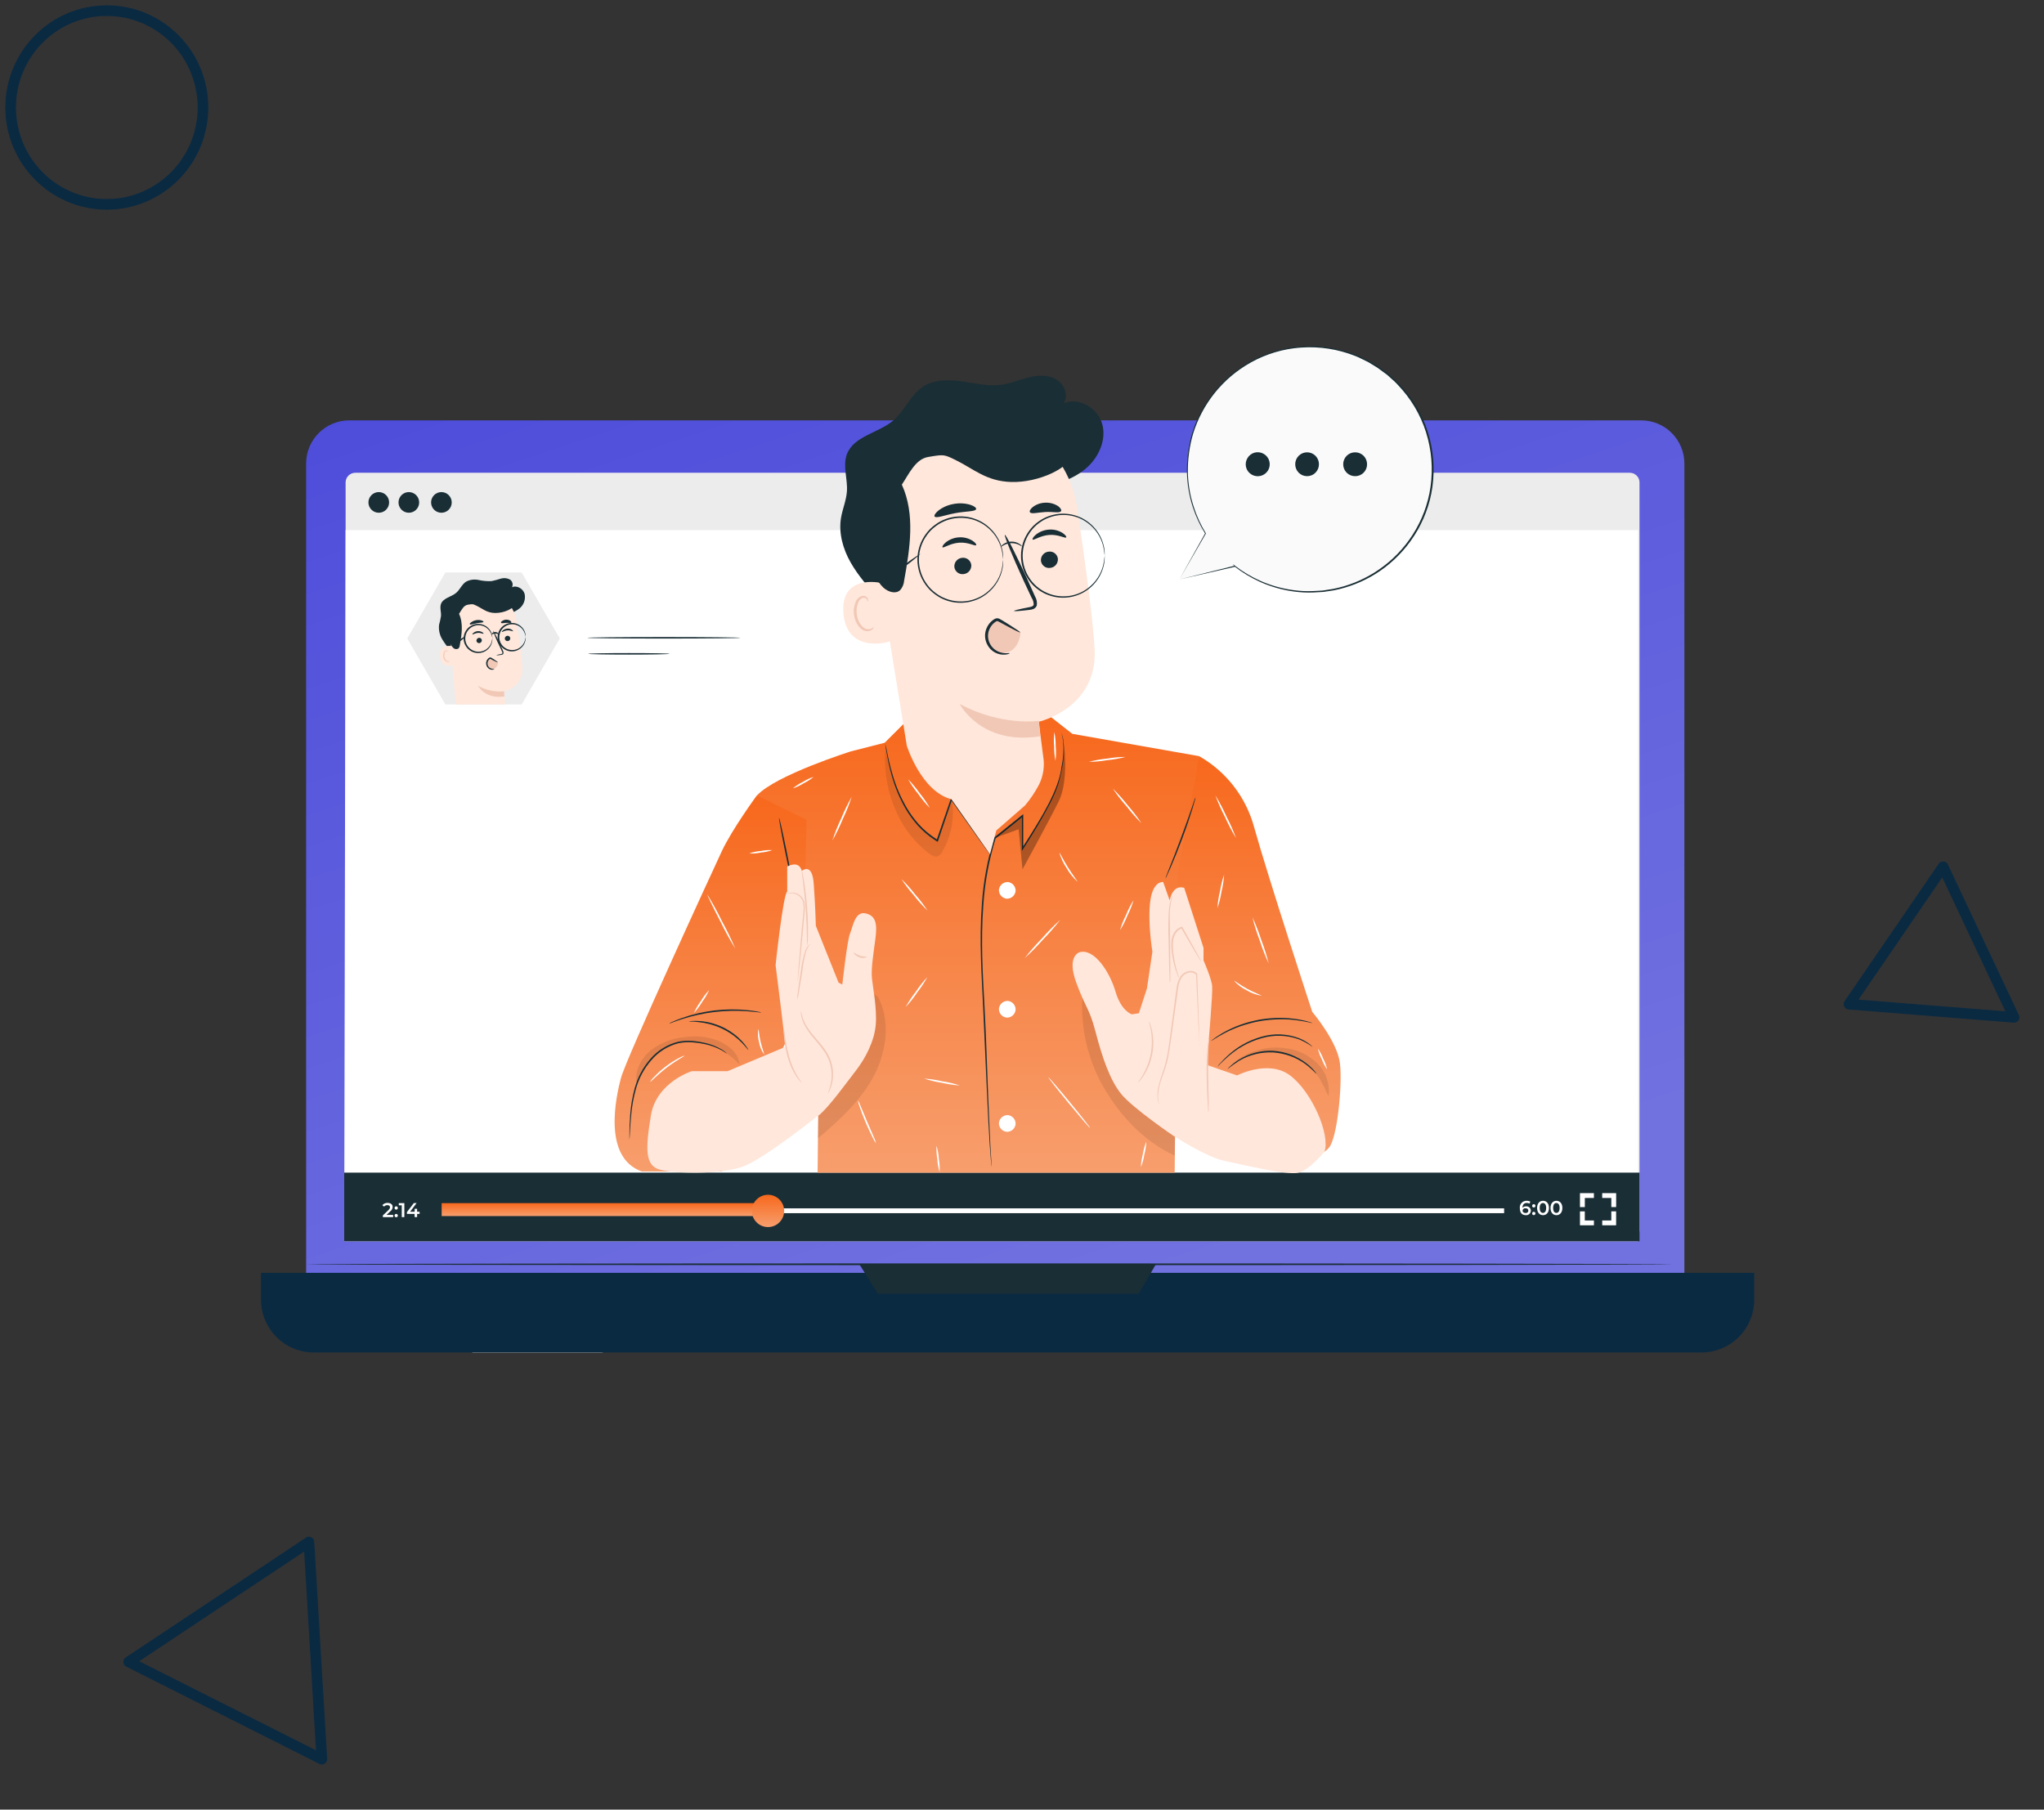 <svg width="192" height="170" viewBox="0 0 192 170" fill="none" xmlns="http://www.w3.org/2000/svg">
<rect x="0" y="0" width="192" height="170" fill="#333333" stroke="none"/>
<path d="M10.033 19.197C15.021 19.197 19.065 15.123 19.065 10.098C19.065 5.073 15.021 1 10.033 1C5.044 1 1 5.073 1 10.098C1 15.123 5.044 19.197 10.033 19.197Z" stroke="#0A2A42" stroke-linecap="round" stroke-linejoin="round"/>
<path d="M12.085 156.12L30.232 165.261L29.018 144.863L12.085 156.12Z" stroke="#0A2A42" stroke-linecap="round" stroke-linejoin="round"/>
<path d="M182.521 81.426L173.678 94.336L189.188 95.572L182.521 81.426Z" stroke="#0A2A42" stroke-width="1" stroke-linecap="round" stroke-linejoin="round"/>
<path d="M54.273 86.724H44.596V98.226H54.273V86.724Z" fill="#F5F5F5"/>
<path d="M54.565 87.063H43.758V85.972H54.565C54.712 85.972 54.854 86.03 54.958 86.135C55.063 86.239 55.121 86.381 55.121 86.528C55.116 86.672 55.055 86.808 54.951 86.908C54.847 87.007 54.709 87.063 54.565 87.063V87.063Z" fill="#E1E1E1"/>
<path d="M54.565 98.947H43.758V97.856H54.565C54.712 97.856 54.854 97.914 54.958 98.019C55.063 98.123 55.121 98.265 55.121 98.412C55.116 98.556 55.055 98.692 54.951 98.792C54.847 98.891 54.709 98.947 54.565 98.947Z" fill="#E1E1E1"/>
<path d="M41.492 85.972H36.325V98.947H41.492V85.972Z" fill="#ECECEC"/>
<path d="M54.273 88.625C54.273 88.658 52.179 88.683 49.596 88.683C47.012 88.683 44.919 88.658 44.919 88.625C44.919 88.592 47.012 88.569 49.596 88.569C52.179 88.569 54.273 88.594 54.273 88.625Z" fill="#E1E1E1"/>
<path d="M54.273 90.35C54.273 90.381 52.179 90.406 49.596 90.406C47.012 90.406 44.919 90.381 44.919 90.35C44.919 90.32 47.012 90.292 49.596 90.292C52.179 90.292 54.273 90.317 54.273 90.35Z" fill="#E1E1E1"/>
<path d="M54.273 92.475C54.273 92.506 52.179 92.531 49.596 92.531C47.012 92.531 44.919 92.506 44.919 92.475C44.919 92.445 47.012 92.417 49.596 92.417C52.179 92.417 54.273 92.442 54.273 92.475Z" fill="#E1E1E1"/>
<path d="M54.273 94.6C54.273 94.63 52.179 94.655 49.596 94.655C47.012 94.655 44.919 94.63 44.919 94.6C44.919 94.569 47.012 94.541 49.596 94.541C52.179 94.541 54.273 94.566 54.273 94.6Z" fill="#E1E1E1"/>
<path d="M54.273 96.724C54.273 96.754 52.179 96.779 49.596 96.779C47.012 96.779 44.919 96.754 44.919 96.724C44.919 96.693 47.012 96.665 49.596 96.665C52.179 96.665 54.273 96.69 54.273 96.724Z" fill="#E1E1E1"/>
<path d="M54.175 99.203H44.351V106.213H54.175V99.203Z" fill="#FAFAFA"/>
<path d="M44.156 99.457H54.715C54.782 99.457 54.847 99.43 54.894 99.382C54.942 99.335 54.968 99.271 54.968 99.203V99.203C54.968 99.136 54.942 99.071 54.894 99.023C54.847 98.975 54.783 98.948 54.715 98.947H44.156V99.457Z" fill="#F5F5F5"/>
<path d="M44.142 105.951H54.838C54.869 105.951 54.898 105.963 54.92 105.985C54.942 106.007 54.955 106.037 54.955 106.068V106.346C54.955 106.377 54.942 106.407 54.92 106.429C54.898 106.451 54.869 106.463 54.838 106.463H44.142V105.951Z" fill="#F5F5F5"/>
<path d="M54.175 100.534C54.175 100.565 51.998 100.593 49.317 100.593C46.636 100.593 44.46 100.565 44.46 100.534C44.46 100.503 46.634 100.476 49.317 100.476C52.001 100.476 54.175 100.503 54.175 100.534Z" fill="#E1E1E1"/>
<path d="M54.175 101.859C54.175 101.893 51.998 101.918 49.317 101.918C46.636 101.918 44.46 101.893 44.46 101.859C44.46 101.826 46.634 101.804 49.317 101.804C52.001 101.804 54.175 101.829 54.175 101.859Z" fill="#E1E1E1"/>
<path d="M54.175 103.179C54.175 103.209 51.998 103.234 49.317 103.234C46.636 103.234 44.46 103.209 44.46 103.179C44.46 103.148 46.634 103.12 49.317 103.12C52.001 103.12 54.175 103.154 54.175 103.179Z" fill="#E1E1E1"/>
<path d="M54.175 104.513C54.175 104.543 51.998 104.571 49.317 104.571C46.636 104.571 44.46 104.543 44.46 104.513C44.46 104.482 46.634 104.454 49.317 104.454C52.001 104.454 54.175 104.482 54.175 104.513Z" fill="#E1E1E1"/>
<path d="M55.664 107.132H45.637V126.131H55.664V107.132Z" fill="#ECECEC"/>
<path d="M56.449 127.064H44.365V125.728H56.463C56.641 125.728 56.81 125.798 56.936 125.923C57.061 126.049 57.131 126.218 57.131 126.396V126.396C57.132 126.485 57.114 126.573 57.079 126.655C57.045 126.737 56.994 126.811 56.931 126.873C56.867 126.935 56.792 126.984 56.709 127.017C56.627 127.05 56.538 127.066 56.449 127.064V127.064Z" fill="#E1E1E1"/>
<path d="M44.351 106.464H56.809C56.89 106.464 56.968 106.496 57.025 106.554C57.083 106.611 57.115 106.689 57.115 106.77V107.494C57.115 107.575 57.083 107.653 57.025 107.71C56.968 107.768 56.89 107.8 56.809 107.8H44.351V106.464V106.464Z" fill="#E1E1E1"/>
<path d="M55.664 109.682C55.664 109.712 53.421 109.737 50.654 109.737C47.886 109.737 45.643 109.712 45.643 109.682C45.643 109.651 47.886 109.623 50.654 109.623C53.421 109.623 55.664 109.648 55.664 109.682Z" fill="#E1E1E1"/>
<path d="M55.664 112.118C55.664 112.149 53.421 112.174 50.654 112.174C47.886 112.174 45.643 112.149 45.643 112.118C45.643 112.087 47.886 112.06 50.654 112.06C53.421 112.06 55.664 112.087 55.664 112.118Z" fill="#E1E1E1"/>
<path d="M55.664 114.553C55.664 114.586 53.421 114.611 50.654 114.611C47.886 114.611 45.643 114.586 45.643 114.553C45.643 114.519 47.886 114.497 50.654 114.497C53.421 114.497 55.664 114.522 55.664 114.553Z" fill="#E1E1E1"/>
<path d="M55.664 116.988C55.664 117.022 53.421 117.047 50.654 117.047C47.886 117.047 45.643 117.022 45.643 116.988C45.643 116.955 47.886 116.933 50.654 116.933C53.421 116.933 55.664 116.958 55.664 116.988Z" fill="#E1E1E1"/>
<path d="M55.664 119.428C55.664 119.458 53.421 119.483 50.654 119.483C47.886 119.483 45.643 119.458 45.643 119.428C45.643 119.397 47.886 119.369 50.654 119.369C53.421 119.369 55.664 119.394 55.664 119.428Z" fill="#E1E1E1"/>
<path d="M55.664 121.863C55.664 121.894 53.421 121.922 50.654 121.922C47.886 121.922 45.643 121.894 45.643 121.863C45.643 121.833 47.886 121.805 50.654 121.805C53.421 121.805 55.664 121.83 55.664 121.863Z" fill="#E1E1E1"/>
<path d="M55.664 124.299C55.664 124.332 53.421 124.357 50.654 124.357C47.886 124.357 45.643 124.332 45.643 124.299C45.643 124.265 47.886 124.243 50.654 124.243C53.421 124.243 55.664 124.268 55.664 124.299Z" fill="#E1E1E1"/>
<path d="M30.724 112.482V119.138C30.724 119.753 31.003 119.973 31.426 119.973C31.849 119.973 32.127 119.751 32.127 119.138V112.482H33.411V119.046C33.411 120.438 32.72 121.215 31.39 121.215C30.059 121.215 29.377 120.438 29.377 119.046V112.477L30.724 112.482Z" fill="#ECECEC"/>
<path d="M37.177 121.109C37.064 120.768 37.023 120.407 37.055 120.049V118.693C37.055 117.894 36.776 117.596 36.167 117.596H35.699V121.109H34.343V112.479H36.387C37.779 112.479 38.397 113.134 38.397 114.464V115.149C38.397 116.037 38.118 116.616 37.508 116.9C38.188 117.179 38.41 117.836 38.41 118.737V120.068C38.385 120.424 38.435 120.78 38.558 121.115L37.177 121.109ZM35.699 113.715V116.366H36.228C36.732 116.366 37.041 116.143 37.041 115.453V114.592C37.041 113.977 36.832 113.707 36.35 113.707L35.699 113.715Z" fill="#ECECEC"/>
<path d="M32.189 103.223C32.198 103.384 32.174 103.546 32.118 103.697C32.063 103.849 31.977 103.987 31.866 104.104C31.755 104.222 31.621 104.315 31.472 104.378C31.324 104.442 31.164 104.474 31.003 104.473C30.837 104.493 30.669 104.458 30.524 104.376C30.379 104.293 30.264 104.166 30.195 104.014L29.956 105.23H29.678L30.234 102.349H30.513L30.446 102.686C30.551 102.571 30.681 102.481 30.825 102.422C30.97 102.362 31.125 102.336 31.281 102.344C31.4 102.336 31.519 102.353 31.631 102.394C31.743 102.435 31.845 102.499 31.93 102.582C32.016 102.665 32.083 102.765 32.127 102.875C32.172 102.986 32.193 103.104 32.189 103.223V103.223ZM31.91 103.223C31.917 103.132 31.903 103.041 31.87 102.956C31.837 102.871 31.785 102.794 31.719 102.732C31.652 102.669 31.573 102.622 31.486 102.594C31.399 102.566 31.308 102.557 31.217 102.569C31.091 102.57 30.968 102.597 30.853 102.648C30.738 102.699 30.635 102.773 30.55 102.865C30.465 102.958 30.4 103.067 30.358 103.185C30.317 103.304 30.3 103.429 30.31 103.555C30.3 103.647 30.312 103.74 30.344 103.827C30.376 103.914 30.427 103.993 30.494 104.057C30.561 104.121 30.641 104.17 30.729 104.198C30.817 104.227 30.911 104.235 31.003 104.223C31.128 104.22 31.251 104.193 31.364 104.141C31.478 104.09 31.58 104.016 31.664 103.923C31.748 103.831 31.813 103.723 31.854 103.605C31.895 103.487 31.911 103.362 31.902 103.237L31.91 103.223Z" fill="#E1E1E1"/>
<path d="M34.736 103.017C34.736 103.097 34.729 103.177 34.714 103.256L34.474 104.453H34.196L34.438 103.253C34.45 103.19 34.456 103.126 34.457 103.061C34.457 102.761 34.276 102.588 33.901 102.588C33.691 102.578 33.485 102.649 33.326 102.786C33.167 102.923 33.066 103.117 33.046 103.326L32.821 104.439H32.542L33.135 101.472H33.413L33.177 102.652C33.278 102.541 33.403 102.453 33.542 102.396C33.681 102.338 33.831 102.311 33.981 102.318C34.46 102.343 34.736 102.588 34.736 103.017Z" fill="#E1E1E1"/>
<path d="M37.405 102.343L35.869 104.72C35.607 105.121 35.412 105.243 35.109 105.243C35.017 105.248 34.925 105.233 34.839 105.201C34.753 105.169 34.674 105.12 34.608 105.057L34.761 104.848C34.808 104.899 34.865 104.938 34.929 104.965C34.993 104.991 35.062 105.004 35.131 105.001C35.312 105.001 35.451 104.918 35.615 104.662L35.766 104.436L35.231 102.343H35.51L35.944 104.136L37.105 102.343H37.405Z" fill="#E1E1E1"/>
<path d="M154.164 39.49H32.812C30.572 39.49 28.756 41.306 28.756 43.546V121.047C28.756 123.287 30.572 125.103 32.812 125.103H154.164C156.404 125.103 158.22 123.287 158.22 121.047V43.546C158.22 41.306 156.404 39.49 154.164 39.49Z" fill="url(#paint0_linear)"/>
<path d="M24.519 119.573H164.781V122.098C164.781 123.412 164.259 124.672 163.33 125.601C162.4 126.531 161.14 127.053 159.826 127.053H29.472C28.158 127.052 26.898 126.53 25.97 125.6C25.041 124.671 24.519 123.411 24.519 122.098V119.562V119.573Z" fill="#0A2A42"/>
<path d="M80.724 118.771L82.467 121.539H106.959L108.573 118.771H80.724Z" fill="#1A2E35"/>
<path d="M157.109 118.768C157.109 118.815 128.374 118.852 92.939 118.852C57.505 118.852 28.759 118.815 28.759 118.768C28.759 118.721 57.488 118.685 92.939 118.685C128.391 118.685 157.109 118.726 157.109 118.768Z" fill="#1A2E35"/>
<path d="M153.095 44.413H33.374C32.872 44.413 32.464 44.821 32.464 45.323V115.598C32.464 116.1 32.872 116.508 33.374 116.508H153.095C153.597 116.508 154.005 116.1 154.005 115.598V45.323C154.005 44.821 153.597 44.413 153.095 44.413Z" fill="#ECECEC"/>
<path d="M153.874 116.614H32.333L32.464 49.803H153.874V116.614Z" fill="white"/>
<path d="M42.433 47.199C42.433 47.327 42.408 47.453 42.359 47.571C42.31 47.688 42.239 47.795 42.148 47.885C42.058 47.975 41.951 48.046 41.833 48.095C41.715 48.143 41.589 48.168 41.461 48.168C41.205 48.168 40.958 48.066 40.776 47.884C40.595 47.702 40.493 47.456 40.493 47.199C40.492 47.072 40.517 46.945 40.566 46.828C40.614 46.71 40.685 46.602 40.775 46.512C40.865 46.422 40.972 46.35 41.09 46.301C41.208 46.253 41.334 46.227 41.461 46.227C41.719 46.227 41.966 46.33 42.148 46.512C42.331 46.694 42.433 46.941 42.433 47.199V47.199Z" fill="#1A2E35"/>
<path d="M36.551 47.199C36.551 47.327 36.526 47.453 36.477 47.571C36.428 47.688 36.356 47.795 36.266 47.885C36.176 47.975 36.069 48.046 35.951 48.095C35.833 48.143 35.707 48.168 35.579 48.168C35.322 48.168 35.075 48.066 34.893 47.884C34.711 47.703 34.608 47.456 34.608 47.199C34.608 46.941 34.71 46.694 34.892 46.512C35.075 46.33 35.322 46.227 35.579 46.227C35.837 46.227 36.084 46.33 36.266 46.512C36.448 46.694 36.551 46.941 36.551 47.199Z" fill="#1A2E35"/>
<path d="M39.374 47.199C39.374 47.327 39.349 47.453 39.3 47.571C39.251 47.688 39.179 47.795 39.089 47.885C38.999 47.975 38.892 48.046 38.774 48.095C38.656 48.143 38.529 48.168 38.402 48.168C38.145 48.168 37.899 48.066 37.717 47.884C37.535 47.702 37.433 47.456 37.433 47.199C37.433 47.072 37.458 46.945 37.506 46.828C37.555 46.71 37.626 46.602 37.716 46.512C37.806 46.422 37.913 46.35 38.031 46.301C38.148 46.253 38.275 46.227 38.402 46.227C38.66 46.227 38.907 46.33 39.089 46.512C39.271 46.694 39.374 46.941 39.374 47.199Z" fill="#1A2E35"/>
<path d="M154.005 110.16H32.333V116.613H154.005V110.16Z" fill="#1A2E35"/>
<path d="M36.932 114.133V114.342H35.963V114.178L36.484 113.682C36.612 113.56 36.634 113.482 36.634 113.404C36.634 113.284 36.554 113.214 36.389 113.214C36.331 113.211 36.273 113.222 36.22 113.246C36.166 113.269 36.12 113.305 36.083 113.351L35.913 113.22C35.974 113.147 36.05 113.09 36.137 113.052C36.223 113.015 36.317 112.998 36.412 113.003C36.69 113.003 36.882 113.148 36.882 113.379C36.88 113.46 36.859 113.54 36.821 113.612C36.783 113.684 36.729 113.746 36.662 113.793L36.311 114.128L36.932 114.133Z" fill="white"/>
<path d="M37.063 113.479C37.062 113.459 37.066 113.438 37.073 113.419C37.081 113.4 37.092 113.383 37.106 113.368C37.12 113.354 37.138 113.342 37.157 113.334C37.175 113.327 37.196 113.323 37.216 113.323C37.237 113.323 37.257 113.327 37.276 113.334C37.295 113.342 37.313 113.354 37.327 113.368C37.342 113.383 37.353 113.4 37.361 113.419C37.369 113.438 37.372 113.459 37.372 113.479C37.372 113.5 37.369 113.52 37.361 113.539C37.353 113.558 37.342 113.576 37.327 113.59C37.313 113.605 37.295 113.616 37.276 113.624C37.257 113.632 37.237 113.635 37.216 113.635C37.196 113.635 37.175 113.632 37.157 113.624C37.138 113.616 37.12 113.605 37.106 113.59C37.092 113.575 37.081 113.558 37.073 113.539C37.066 113.52 37.062 113.5 37.063 113.479ZM37.063 114.195C37.062 114.174 37.066 114.154 37.073 114.135C37.081 114.116 37.092 114.098 37.106 114.084C37.12 114.069 37.138 114.058 37.157 114.05C37.175 114.042 37.196 114.038 37.216 114.039C37.237 114.038 37.257 114.042 37.276 114.05C37.295 114.058 37.313 114.069 37.327 114.084C37.342 114.098 37.353 114.115 37.361 114.134C37.369 114.154 37.372 114.174 37.372 114.195C37.372 114.215 37.369 114.236 37.361 114.255C37.353 114.274 37.342 114.291 37.327 114.306C37.313 114.32 37.295 114.332 37.276 114.339C37.257 114.347 37.237 114.351 37.216 114.35C37.196 114.351 37.176 114.347 37.157 114.34C37.138 114.332 37.121 114.321 37.107 114.306C37.093 114.292 37.081 114.275 37.074 114.256C37.066 114.238 37.063 114.218 37.063 114.197V114.195Z" fill="white"/>
<path d="M37.982 113.025V114.342H37.739V113.228H37.461V113.022L37.982 113.025Z" fill="white"/>
<path d="M39.415 114.036H39.181V114.336H38.945V114.036H38.224V113.869L38.873 113.02H39.134L38.519 113.835H38.95V113.557H39.179V113.835H39.413L39.415 114.036Z" fill="white"/>
<path d="M141.288 113.515H41.562V113.968H141.288V113.515Z" fill="white"/>
<path d="M72.651 113.025H41.486V114.239H72.651V113.025Z" fill="url(#paint1_linear)"/>
<path d="M73.659 113.756C73.659 114.159 73.499 114.545 73.215 114.829C72.93 115.114 72.544 115.274 72.142 115.274C71.739 115.274 71.353 115.114 71.069 114.829C70.784 114.545 70.624 114.159 70.624 113.756C70.624 113.354 70.784 112.968 71.069 112.684C71.353 112.399 71.739 112.239 72.142 112.239C72.544 112.239 72.93 112.399 73.215 112.684C73.499 112.968 73.659 113.354 73.659 113.756V113.756Z" fill="url(#paint2_linear)"/>
<path d="M143.799 113.729C143.798 113.79 143.785 113.849 143.759 113.903C143.734 113.958 143.698 114.007 143.653 114.047C143.608 114.087 143.555 114.117 143.498 114.136C143.441 114.154 143.381 114.161 143.321 114.155C142.962 114.155 142.764 113.924 142.764 113.501C142.753 113.412 142.762 113.321 142.79 113.235C142.818 113.149 142.865 113.07 142.926 113.004C142.988 112.938 143.063 112.886 143.146 112.852C143.23 112.817 143.32 112.801 143.41 112.805C143.53 112.801 143.65 112.83 143.755 112.889L143.663 113.072C143.589 113.027 143.502 113.004 143.415 113.008C143.168 113.008 143.012 113.162 143.012 113.462C143.057 113.415 143.111 113.379 143.172 113.355C143.233 113.332 143.298 113.322 143.362 113.326C143.418 113.322 143.474 113.33 143.526 113.348C143.579 113.367 143.627 113.396 143.668 113.433C143.709 113.471 143.742 113.517 143.764 113.568C143.787 113.619 143.799 113.674 143.799 113.729V113.729ZM143.563 113.729C143.563 113.593 143.46 113.507 143.301 113.507C143.268 113.501 143.234 113.503 143.201 113.511C143.168 113.52 143.138 113.536 143.111 113.557C143.085 113.578 143.063 113.605 143.048 113.635C143.033 113.665 143.024 113.698 143.023 113.732C143.023 113.855 143.12 113.952 143.301 113.952C143.333 113.957 143.365 113.956 143.395 113.948C143.426 113.94 143.455 113.925 143.479 113.905C143.504 113.885 143.524 113.86 143.539 113.832C143.553 113.803 143.561 113.772 143.563 113.741V113.729Z" fill="white"/>
<path d="M143.919 113.279C143.918 113.259 143.922 113.238 143.929 113.219C143.937 113.2 143.948 113.183 143.962 113.168C143.976 113.154 143.994 113.142 144.013 113.134C144.032 113.127 144.052 113.123 144.072 113.123C144.093 113.122 144.114 113.126 144.133 113.133C144.152 113.141 144.17 113.152 144.184 113.167C144.199 113.182 144.21 113.199 144.218 113.218C144.225 113.238 144.229 113.258 144.228 113.279C144.229 113.3 144.225 113.32 144.217 113.339C144.209 113.358 144.198 113.376 144.183 113.39C144.169 113.405 144.151 113.416 144.132 113.424C144.113 113.432 144.093 113.435 144.072 113.435C144.052 113.435 144.032 113.432 144.013 113.424C143.994 113.416 143.976 113.405 143.962 113.39C143.948 113.375 143.937 113.358 143.929 113.339C143.922 113.32 143.918 113.299 143.919 113.279V113.279ZM143.919 113.994C143.918 113.974 143.922 113.954 143.929 113.935C143.937 113.916 143.948 113.898 143.962 113.884C143.976 113.869 143.994 113.857 144.013 113.85C144.032 113.842 144.052 113.838 144.072 113.839C144.093 113.838 144.114 113.841 144.133 113.849C144.152 113.856 144.17 113.868 144.184 113.883C144.199 113.897 144.21 113.915 144.218 113.934C144.225 113.953 144.229 113.974 144.228 113.994C144.229 114.015 144.225 114.036 144.217 114.055C144.209 114.074 144.198 114.091 144.183 114.106C144.169 114.12 144.151 114.132 144.132 114.139C144.113 114.147 144.093 114.151 144.072 114.15C144.052 114.151 144.032 114.147 144.013 114.139C143.994 114.132 143.976 114.12 143.962 114.105C143.948 114.091 143.937 114.073 143.929 114.054C143.922 114.035 143.918 114.015 143.919 113.994V113.994Z" fill="white"/>
<path d="M144.384 113.478C144.384 113.047 144.621 112.805 144.941 112.805C145.261 112.805 145.498 113.047 145.498 113.478C145.498 113.91 145.261 114.155 144.941 114.155C144.621 114.155 144.384 113.91 144.384 113.478ZM145.236 113.478C145.236 113.161 145.113 113.016 144.932 113.016C144.752 113.016 144.629 113.161 144.629 113.478C144.629 113.796 144.754 113.943 144.932 113.943C145.111 113.943 145.236 113.796 145.236 113.478Z" fill="white"/>
<path d="M145.645 113.478C145.645 113.047 145.882 112.805 146.202 112.805C146.522 112.805 146.759 113.047 146.759 113.478C146.759 113.91 146.522 114.155 146.202 114.155C145.882 114.155 145.645 113.91 145.645 113.478ZM146.5 113.478C146.5 113.161 146.374 113.016 146.194 113.016C146.013 113.016 145.893 113.161 145.893 113.478C145.893 113.796 146.015 113.943 146.194 113.943C146.372 113.943 146.5 113.796 146.5 113.478V113.478Z" fill="white"/>
<path d="M148.869 113.397H148.412V112.086H149.721V112.54H148.869V113.397Z" fill="white"/>
<path d="M149.723 115.107H148.412V113.799H148.866V114.653H149.723V115.107Z" fill="white"/>
<path d="M151.808 115.107H150.503V114.653H151.355V113.796H151.808V115.107Z" fill="white"/>
<path d="M151.811 113.394H151.357V112.54H150.5V112.086H151.811V113.394Z" fill="white"/>
<path d="M49 53.775H41.837L38.255 59.978L41.837 66.183H49L52.583 59.978L49 53.775Z" fill="#ECECEC"/>
<path d="M42.416 61.194C42.083 60.852 41.789 60.472 41.542 60.063C41.293 59.652 41.188 59.169 41.244 58.691C41.319 58.422 41.38 58.148 41.425 57.873C41.453 57.488 41.292 57.09 41.425 56.728C41.637 56.172 42.394 56.08 42.85 55.693C43.207 55.392 43.382 54.899 43.775 54.646C44.139 54.453 44.561 54.397 44.964 54.487C45.362 54.577 45.772 54.612 46.18 54.59C46.462 54.53 46.741 54.455 47.015 54.365C47.295 54.275 47.599 54.295 47.864 54.423C47.992 54.493 48.087 54.61 48.13 54.749C48.172 54.887 48.159 55.038 48.092 55.167C48.563 54.95 49.159 55.317 49.287 55.818C49.335 56.073 49.312 56.336 49.219 56.578C49.126 56.82 48.967 57.031 48.761 57.188C48.344 57.498 47.855 57.697 47.341 57.767C45.902 58.045 44.343 57.886 43.104 57.107" fill="#1A2E35"/>
<path d="M49.064 62.725C49.017 61.837 48.769 60.016 48.524 58.371C48.398 57.519 47.956 56.745 47.285 56.204C46.614 55.663 45.765 55.394 44.905 55.451H44.73C42.823 55.69 41.962 57.441 42.255 59.348L42.812 66.182H47.461C47.461 66.182 47.349 64.985 47.349 64.971C47.349 64.957 49.164 64.562 49.064 62.725Z" fill="#FFE7DB"/>
<path d="M47.346 64.946C46.499 65.019 45.649 64.838 44.905 64.426C44.905 64.426 45.562 65.709 47.383 65.422L47.346 64.946Z" fill="#F1C8B6"/>
<path d="M47.931 59.946C47.936 60.013 47.915 60.081 47.871 60.133C47.827 60.185 47.765 60.218 47.697 60.224C47.665 60.228 47.632 60.226 47.6 60.217C47.568 60.209 47.538 60.194 47.513 60.174C47.487 60.153 47.465 60.128 47.449 60.099C47.433 60.071 47.422 60.039 47.419 60.007C47.414 59.939 47.436 59.871 47.48 59.819C47.525 59.767 47.587 59.735 47.655 59.728C47.688 59.724 47.721 59.727 47.752 59.736C47.783 59.745 47.813 59.76 47.838 59.78C47.864 59.8 47.885 59.825 47.901 59.853C47.917 59.882 47.927 59.913 47.931 59.946V59.946Z" fill="#1A2E35"/>
<path d="M48.19 59.296C48.159 59.332 47.95 59.198 47.666 59.218C47.383 59.237 47.188 59.393 47.154 59.36C47.121 59.326 47.154 59.282 47.255 59.209C47.371 59.117 47.513 59.063 47.661 59.053C47.808 59.043 47.954 59.08 48.078 59.159C48.17 59.221 48.204 59.279 48.19 59.296Z" fill="#1A2E35"/>
<path d="M45.264 60.138C45.265 60.205 45.242 60.27 45.199 60.321C45.156 60.372 45.096 60.406 45.03 60.417C44.964 60.424 44.898 60.405 44.846 60.364C44.794 60.322 44.76 60.263 44.752 60.197C44.751 60.13 44.774 60.065 44.817 60.014C44.86 59.963 44.92 59.929 44.986 59.918C45.052 59.911 45.118 59.93 45.17 59.971C45.222 60.013 45.256 60.073 45.264 60.138V60.138Z" fill="#1A2E35"/>
<path d="M45.417 59.534C45.387 59.57 45.178 59.436 44.897 59.456C44.615 59.475 44.415 59.629 44.382 59.598C44.348 59.567 44.395 59.52 44.482 59.447C44.598 59.354 44.74 59.3 44.888 59.292C45.035 59.282 45.181 59.318 45.306 59.395C45.398 59.456 45.431 59.517 45.417 59.534Z" fill="#1A2E35"/>
<path d="M46.592 61.558C46.738 61.503 46.891 61.465 47.046 61.447C47.118 61.433 47.185 61.413 47.193 61.363C47.194 61.289 47.173 61.216 47.132 61.154L46.882 60.62C46.653 60.167 46.46 59.697 46.305 59.214C46.571 59.646 46.801 60.1 46.993 60.57C47.076 60.756 47.157 60.937 47.235 61.107C47.284 61.191 47.303 61.289 47.291 61.385C47.282 61.411 47.267 61.435 47.248 61.455C47.228 61.474 47.205 61.49 47.179 61.499C47.14 61.512 47.099 61.521 47.057 61.524C46.904 61.555 46.748 61.567 46.592 61.558Z" fill="#1A2E35"/>
<path d="M45.414 58.42C45.392 58.501 45.108 58.482 44.78 58.546C44.451 58.61 44.19 58.716 44.139 58.649C44.089 58.582 44.162 58.543 44.265 58.459C44.402 58.358 44.561 58.29 44.73 58.262C44.897 58.229 45.07 58.237 45.233 58.287C45.359 58.329 45.426 58.384 45.414 58.42Z" fill="#1A2E35"/>
<path d="M48.031 58.485C47.984 58.551 47.786 58.498 47.552 58.51C47.319 58.521 47.124 58.582 47.074 58.51C47.023 58.437 47.074 58.412 47.16 58.345C47.271 58.264 47.404 58.218 47.541 58.215C47.679 58.209 47.815 58.244 47.931 58.318C48.017 58.387 48.051 58.451 48.031 58.485Z" fill="#1A2E35"/>
<path d="M42.491 60.702C42.458 60.702 41.203 60.423 41.328 61.665C41.453 62.906 42.812 62.5 42.809 62.475C42.806 62.45 42.491 60.702 42.491 60.702Z" fill="#FFE7DB"/>
<path d="M42.255 62.062C42.255 62.062 42.233 62.079 42.199 62.098C42.175 62.113 42.147 62.122 42.119 62.125C42.091 62.128 42.062 62.126 42.035 62.118C41.949 62.075 41.876 62.01 41.823 61.929C41.771 61.848 41.741 61.755 41.737 61.658C41.722 61.552 41.733 61.443 41.768 61.341C41.775 61.3 41.792 61.262 41.818 61.23C41.843 61.198 41.877 61.173 41.915 61.157C41.939 61.148 41.966 61.148 41.991 61.156C42.015 61.165 42.036 61.182 42.049 61.205C42.071 61.238 42.066 61.263 42.071 61.263C42.077 61.263 42.096 61.241 42.071 61.191C42.062 61.16 42.042 61.133 42.015 61.116C41.978 61.093 41.933 61.086 41.89 61.096C41.84 61.112 41.794 61.14 41.758 61.178C41.722 61.216 41.695 61.263 41.681 61.313C41.64 61.427 41.626 61.55 41.642 61.67C41.645 61.782 41.682 61.891 41.748 61.982C41.815 62.073 41.907 62.142 42.013 62.179C42.047 62.185 42.083 62.184 42.117 62.175C42.152 62.166 42.183 62.149 42.21 62.126C42.255 62.093 42.258 62.062 42.255 62.062Z" fill="#F1C8B6"/>
<path d="M48.432 56.652C48.346 57.154 47.333 57.61 46.483 57.585C45.709 57.563 45.328 57.178 44.766 56.906C44.41 56.733 44.41 56.733 43.931 56.811C43.541 56.875 43.338 57.334 43.121 57.666C43.538 58.576 43.368 59.634 43.19 60.619C43.183 60.731 43.139 60.836 43.065 60.92C42.984 60.968 42.889 60.986 42.796 60.972C42.703 60.958 42.618 60.912 42.556 60.842C42.349 60.62 42.212 60.344 42.16 60.046C41.985 59.38 41.943 58.687 42.038 58.005C42.13 57.323 42.42 56.684 42.873 56.165C43.469 55.536 44.287 55.164 45.153 55.127C46.015 55.095 46.866 55.336 47.583 55.817C47.926 56.023 48.212 56.31 48.418 56.652" fill="#1A2E35"/>
<path d="M46.767 62.193L46.127 61.895C46.092 61.875 46.051 61.865 46.01 61.867C45.966 61.877 45.927 61.904 45.902 61.943C45.827 62.032 45.78 62.141 45.767 62.257C45.754 62.373 45.776 62.49 45.829 62.594C45.888 62.696 45.98 62.773 46.09 62.814C46.2 62.855 46.32 62.856 46.431 62.817C46.538 62.757 46.627 62.67 46.689 62.564C46.751 62.458 46.784 62.338 46.784 62.215L46.767 62.193Z" fill="#F1C8B6"/>
<path d="M46.45 62.861C46.45 62.861 46.316 62.964 46.074 62.895C45.933 62.847 45.815 62.748 45.743 62.617C45.697 62.538 45.67 62.45 45.663 62.359C45.655 62.269 45.669 62.178 45.701 62.093C45.734 62.005 45.788 61.926 45.857 61.862C45.889 61.83 45.926 61.802 45.966 61.779C45.992 61.766 46.02 61.759 46.049 61.759C46.078 61.759 46.107 61.766 46.133 61.779C46.28 61.859 46.378 61.929 46.475 61.993C46.662 62.115 46.773 62.202 46.753 62.218C46.734 62.235 46.614 62.182 46.414 62.079L46.071 61.901C46.046 61.901 46.049 61.901 46.021 61.901C45.993 61.919 45.967 61.939 45.943 61.962C45.892 62.014 45.852 62.077 45.826 62.146C45.801 62.212 45.791 62.282 45.794 62.352C45.798 62.422 45.817 62.49 45.849 62.552C45.902 62.658 45.991 62.742 46.099 62.789C46.212 62.83 46.33 62.854 46.45 62.861V62.861Z" fill="#1A2E35"/>
<path d="M46.247 59.98C46.247 59.98 46.247 59.863 46.18 59.666C46.099 59.39 45.93 59.148 45.698 58.978C45.53 58.855 45.334 58.775 45.128 58.746C44.921 58.717 44.711 58.739 44.515 58.811C44.277 58.9 44.072 59.06 43.926 59.269C43.781 59.478 43.703 59.726 43.702 59.98C43.704 60.234 43.782 60.481 43.927 60.69C44.072 60.898 44.278 61.057 44.515 61.147C44.711 61.219 44.921 61.242 45.128 61.212C45.334 61.183 45.53 61.103 45.698 60.98C45.93 60.809 46.099 60.568 46.18 60.292C46.236 60.094 46.233 59.977 46.247 59.98C46.261 59.983 46.247 60.008 46.247 60.064C46.249 60.145 46.24 60.226 46.222 60.306C46.159 60.605 45.992 60.872 45.751 61.06C45.571 61.202 45.358 61.295 45.133 61.332C44.907 61.369 44.675 61.348 44.46 61.272C44.194 61.175 43.965 60.999 43.802 60.768C43.639 60.538 43.55 60.263 43.547 59.98C43.549 59.697 43.638 59.422 43.801 59.19C43.964 58.959 44.194 58.783 44.46 58.686C44.675 58.61 44.907 58.589 45.132 58.626C45.358 58.663 45.571 58.756 45.751 58.897C45.992 59.085 46.159 59.352 46.222 59.652C46.24 59.731 46.248 59.812 46.247 59.894C46.255 59.949 46.252 59.98 46.247 59.98Z" fill="#1A2E35"/>
<path d="M49.376 59.855C49.376 59.855 49.376 59.743 49.309 59.551C49.231 59.283 49.067 59.048 48.841 58.883C48.678 58.763 48.487 58.685 48.285 58.657C48.084 58.628 47.879 58.651 47.689 58.722C47.458 58.809 47.259 58.963 47.118 59.166C46.976 59.368 46.9 59.608 46.898 59.855C46.899 60.102 46.976 60.343 47.117 60.546C47.258 60.749 47.457 60.904 47.689 60.991C47.879 61.062 48.084 61.084 48.285 61.056C48.487 61.028 48.678 60.95 48.841 60.829C49.067 60.664 49.231 60.429 49.309 60.161C49.365 59.969 49.362 59.855 49.376 59.855C49.39 59.855 49.376 59.886 49.376 59.938C49.379 60.018 49.371 60.097 49.353 60.175C49.292 60.467 49.129 60.727 48.894 60.91C48.719 61.048 48.511 61.14 48.29 61.176C48.07 61.212 47.844 61.191 47.633 61.116C47.373 61.023 47.148 60.852 46.989 60.626C46.829 60.4 46.743 60.131 46.742 59.855C46.744 59.579 46.83 59.31 46.989 59.084C47.148 58.858 47.373 58.687 47.633 58.594C47.844 58.519 48.07 58.499 48.291 58.535C48.511 58.572 48.719 58.664 48.894 58.803C49.129 58.986 49.292 59.246 49.353 59.538C49.371 59.615 49.379 59.695 49.376 59.774C49.376 59.827 49.376 59.855 49.376 59.855Z" fill="#1A2E35"/>
<path d="M46.823 59.568C46.795 59.593 46.67 59.515 46.503 59.518C46.336 59.521 46.224 59.604 46.185 59.579C46.147 59.554 46.264 59.379 46.5 59.373C46.737 59.368 46.87 59.546 46.823 59.568Z" fill="#1A2E35"/>
<path d="M43.708 59.793C43.733 59.824 43.488 60.046 43.165 60.288C42.983 60.455 42.769 60.584 42.536 60.667C42.511 60.636 42.756 60.414 43.093 60.172C43.271 60.007 43.48 59.878 43.708 59.793V59.793Z" fill="#1A2E35"/>
<path d="M69.547 59.915C69.547 59.954 66.326 59.987 62.354 59.987C58.381 59.987 55.16 59.954 55.16 59.915C55.16 59.876 58.381 59.843 62.354 59.843C66.326 59.843 69.547 59.876 69.547 59.915Z" fill="#1A2E35"/>
<path d="M62.894 61.422C62.894 61.461 61.185 61.494 59.075 61.494C56.964 61.494 55.255 61.461 55.255 61.422C55.255 61.383 56.964 61.35 59.075 61.35C61.185 61.35 62.894 61.38 62.894 61.422Z" fill="#1A2E35"/>
<path d="M112.643 71.037C113.903 71.755 115.007 72.714 115.894 73.861C116.78 75.008 117.43 76.319 117.807 77.718C119.152 82.529 123.263 95.056 123.263 95.056C123.263 95.056 125.613 97.82 125.863 99.869C126.114 101.918 125.613 106.867 124.856 107.789C124.636 108.057 124.355 108.267 124.036 108.402C123.716 108.536 123.369 108.591 123.024 108.56L113.125 107.613L109.227 81.535L112.643 71.037Z" fill="url(#paint3_linear)"/>
<path d="M79.936 70.583C79.936 70.583 72.863 72.81 71.101 74.731L76.891 101.669L76.799 110.168H110.341C110.341 109.748 110.642 81.946 110.642 81.946L112.657 71.036L100.726 68.938L98.376 67.092L85.117 67.763L83.102 69.775L79.936 70.583Z" fill="url(#paint4_linear)"/>
<g opacity="0.3">
<path opacity="0.3" d="M82.623 93.954C82.52 93.725 82.369 93.478 82.124 93.428C81.721 93.344 81.451 93.82 81.314 94.21C80.247 97.264 78.765 100.158 76.91 102.809L76.824 106.946C78.773 105.301 80.705 103.538 81.952 101.309C83.199 99.079 83.675 96.281 82.623 93.954Z" fill="black"/>
</g>
<path d="M71.089 74.731C71.089 74.731 68.759 77.908 67.793 79.982C66.827 82.056 58.807 99.468 58.328 101.269C57.85 103.071 56.602 108.733 60.277 110.047H67.81L75.371 94.755L75.758 77.009L71.089 74.731Z" fill="url(#paint5_linear)"/>
<path d="M68.286 99.002C68.286 99.002 68.119 98.855 67.771 98.657C67.275 98.39 66.742 98.197 66.19 98.084C65.81 98.002 65.425 97.948 65.037 97.922C64.595 97.887 64.149 97.916 63.715 98.008C62.725 98.264 61.839 98.82 61.179 99.601C60.509 100.373 60.018 101.285 59.743 102.27C59.517 103.076 59.366 103.901 59.292 104.734C59.219 105.447 59.194 106.028 59.169 106.429C59.169 106.616 59.147 106.769 59.141 106.889C59.139 106.943 59.133 106.997 59.122 107.05C59.115 106.996 59.115 106.942 59.122 106.889C59.122 106.766 59.122 106.61 59.122 106.427C59.122 106.026 59.139 105.444 59.197 104.726C59.256 103.878 59.399 103.039 59.623 102.22C59.898 101.213 60.395 100.281 61.079 99.492C61.759 98.689 62.674 98.12 63.696 97.866C64.142 97.776 64.6 97.751 65.054 97.791C65.447 97.821 65.837 97.882 66.221 97.972C66.779 98.096 67.315 98.307 67.807 98.599C67.941 98.68 68.067 98.773 68.183 98.877C68.221 98.916 68.255 98.958 68.286 99.002V99.002Z" fill="#1A2E35"/>
<path d="M64.715 95.958C64.796 95.93 64.882 95.916 64.968 95.916C65.2 95.898 65.434 95.898 65.667 95.916C66.013 95.936 66.357 95.987 66.694 96.069C67.106 96.172 67.508 96.315 67.894 96.495C68.276 96.681 68.639 96.904 68.979 97.16C69.255 97.371 69.511 97.606 69.745 97.862C69.903 98.036 70.047 98.222 70.176 98.418C70.229 98.487 70.272 98.562 70.304 98.641C70.282 98.658 70.076 98.363 69.67 97.942C69.43 97.701 69.172 97.478 68.899 97.274C68.561 97.03 68.204 96.816 67.83 96.634C67.453 96.457 67.062 96.315 66.66 96.208C66.332 96.121 65.997 96.061 65.658 96.027C65.079 95.941 64.715 95.983 64.715 95.958Z" fill="#1A2E35"/>
<path d="M71.524 95.119C71.407 95.12 71.291 95.111 71.176 95.091C70.953 95.064 70.619 95.03 70.232 95C69.194 94.926 68.151 94.95 67.117 95.069C66.083 95.197 65.064 95.42 64.072 95.737C63.69 95.86 63.384 95.968 63.175 96.049C63.069 96.096 62.958 96.133 62.844 96.158C62.94 96.091 63.043 96.037 63.153 95.996C63.356 95.899 63.66 95.776 64.038 95.64C65.029 95.29 66.056 95.05 67.1 94.924C68.144 94.8 69.198 94.791 70.243 94.899C70.641 94.941 70.964 94.989 71.184 95.036C71.3 95.05 71.414 95.078 71.524 95.119V95.119Z" fill="#1A2E35"/>
<path d="M92.984 80.237C92.954 80.212 92.928 80.182 92.906 80.148L92.7 79.87L91.943 78.82C91.294 77.902 90.387 76.621 89.32 75.118L89.437 75.101C89.031 76.293 88.583 77.607 88.112 78.999L88.082 79.085L88.007 79.038L87.848 78.937C87.242 78.548 86.691 78.08 86.208 77.546C85.764 77.046 85.371 76.504 85.036 75.925C84.479 74.944 84.046 73.898 83.747 72.81C83.546 72.077 83.384 71.334 83.26 70.583C83.216 70.33 83.182 70.127 83.154 69.974C83.154 69.907 83.129 69.854 83.121 69.82C83.113 69.787 83.099 69.77 83.102 69.768C83.104 69.765 83.216 70.046 83.316 70.572C83.416 71.098 83.575 71.855 83.847 72.774C84.156 73.849 84.595 74.882 85.153 75.85C85.486 76.419 85.875 76.952 86.314 77.442C86.79 77.964 87.332 78.421 87.926 78.801L88.079 78.898L87.973 78.937C88.449 77.546 88.9 76.24 89.312 75.04L89.354 74.918L89.429 75.023C90.476 76.541 91.378 77.832 92.01 78.757C92.313 79.207 92.566 79.567 92.736 79.828L92.923 80.107C92.948 80.148 92.968 80.192 92.984 80.237V80.237Z" fill="#1A2E35"/>
<g opacity="0.3">
<path opacity="0.3" d="M101.711 93.098C101.411 96.238 102.092 99.394 103.66 102.131C105.222 104.843 107.507 107.262 110.341 108.559C110.433 105.795 110.299 102.538 110.391 99.773L101.711 93.098Z" fill="black"/>
</g>
<path d="M101.397 89.458C101.397 89.458 100.177 89.797 101.09 92.291C102.003 94.786 102.31 94.635 102.919 96.968C103.529 99.301 104.239 101.422 105.302 102.753C106.366 104.084 110.313 106.762 110.313 106.762L113.865 103.421C113.865 103.421 113.281 100.916 113.42 99.229C113.559 97.542 113.915 93.383 113.865 92.662C113.815 91.941 113.052 90.226 113.052 90.226V89.048L111.24 83.414C111.24 83.414 110.227 82.957 109.871 84.58L109.261 82.857C109.261 82.857 108.298 82.704 108.044 84.683C107.791 86.663 108.248 89.402 108.248 89.402L107.738 92.851L106.978 95.187L106.318 95.287C106.318 95.287 105.325 95.008 104.782 93.149C104.239 91.289 102.766 89.051 101.397 89.458Z" fill="#FFE7DB"/>
<path d="M112.69 98.285C112.678 98.243 112.672 98.2 112.674 98.156C112.674 98.059 112.657 97.937 112.649 97.784C112.629 97.444 112.604 96.973 112.574 96.392C112.518 95.181 112.443 93.494 112.354 91.525V91.567C112.263 91.473 112.148 91.406 112.021 91.373C111.894 91.34 111.761 91.343 111.635 91.381C111.499 91.413 111.371 91.472 111.258 91.555C111.145 91.637 111.05 91.742 110.978 91.862C110.667 92.361 110.65 93.012 110.553 93.641L109.996 97.65C109.912 98.268 109.823 98.853 109.717 99.395C109.605 99.899 109.457 100.394 109.275 100.876C109.119 101.319 108.98 101.711 108.893 102.082C108.816 102.389 108.778 102.705 108.779 103.023C108.789 103.292 108.836 103.559 108.918 103.816C108.885 103.754 108.857 103.69 108.835 103.624C108.771 103.429 108.733 103.227 108.724 103.023C108.71 102.701 108.741 102.379 108.815 102.065C108.913 101.651 109.034 101.243 109.18 100.843C109.352 100.362 109.492 99.87 109.598 99.37C109.712 98.833 109.798 98.257 109.876 97.633C110.038 96.397 110.218 95.044 110.408 93.622C110.452 93.304 110.486 92.99 110.541 92.678C110.587 92.363 110.693 92.059 110.853 91.784C110.936 91.649 111.045 91.532 111.173 91.439C111.302 91.347 111.448 91.28 111.602 91.244C111.752 91.199 111.912 91.197 112.063 91.239C112.214 91.28 112.35 91.363 112.457 91.478V91.498V91.52C112.523 93.491 112.582 95.175 112.624 96.389C112.624 96.976 112.649 97.447 112.66 97.781C112.66 97.934 112.66 98.059 112.66 98.154C112.674 98.196 112.685 98.24 112.69 98.285V98.285Z" fill="#F1C8B6"/>
<path d="M110.747 91.89C110.686 91.79 110.635 91.683 110.597 91.573C110.481 91.275 110.382 90.971 110.299 90.662C110.18 90.205 110.095 89.74 110.046 89.27C110.011 88.989 110.005 88.704 110.029 88.421C110.055 88.11 110.161 87.811 110.335 87.553C110.491 87.321 110.721 87.149 110.987 87.066L111.04 87.049L111.067 87.096C111.583 88.004 112.031 88.805 112.345 89.382L112.707 90.064C112.757 90.144 112.796 90.23 112.824 90.32C112.762 90.249 112.708 90.171 112.663 90.089L112.262 89.429C111.928 88.872 111.463 88.073 110.945 87.168L111.026 87.202C110.798 87.282 110.603 87.435 110.469 87.636C110.309 87.875 110.213 88.151 110.191 88.438C110.163 88.71 110.163 88.984 110.191 89.256C110.233 89.725 110.306 90.19 110.411 90.648C110.5 91.038 110.597 91.35 110.661 91.564C110.701 91.669 110.73 91.779 110.747 91.89V91.89Z" fill="#F1C8B6"/>
<path d="M109.898 92.347C109.875 92.24 109.864 92.131 109.865 92.021C109.865 91.782 109.843 91.487 109.829 91.139C109.806 90.393 109.784 89.363 109.767 88.224C109.726 87.251 109.741 86.276 109.812 85.304C109.847 85.009 109.91 84.718 110.001 84.435C110.028 84.329 110.073 84.227 110.132 84.135C110.03 84.522 109.956 84.917 109.912 85.315C109.843 86.053 109.912 87.083 109.912 88.221C109.912 89.36 109.935 90.393 109.932 91.139C109.932 91.487 109.932 91.782 109.932 92.021C109.935 92.131 109.923 92.24 109.898 92.347Z" fill="#F1C8B6"/>
<path d="M106.895 101.703C106.875 101.686 107.098 101.424 107.371 100.948C107.531 100.671 107.67 100.381 107.785 100.082C107.923 99.715 108.029 99.337 108.103 98.952C108.168 98.566 108.2 98.175 108.2 97.783C108.197 97.463 108.169 97.144 108.117 96.828C108.025 96.288 107.908 95.965 107.933 95.954C107.977 96.022 108.011 96.096 108.033 96.174C108.112 96.38 108.173 96.593 108.217 96.809C108.285 97.128 108.324 97.454 108.334 97.78C108.343 98.182 108.313 98.584 108.245 98.98C108.169 99.374 108.057 99.76 107.908 100.133C107.785 100.435 107.635 100.726 107.46 101.001C107.344 101.189 107.212 101.367 107.067 101.533C106.964 101.647 106.903 101.708 106.895 101.703Z" fill="#F1C8B6"/>
<path d="M113.125 99.958L116.206 101.027C116.206 101.027 119.152 99.504 121.181 101.027C123.21 102.55 124.973 106.561 124.416 108.184C124.416 108.184 123.024 109.916 121.949 110.169C120.875 110.422 116.741 109.417 115.018 109.055C113.295 108.694 110.341 106.762 110.341 106.762L113.125 99.958Z" fill="#FFE7DB"/>
<path d="M113.509 104.498C113.487 104.407 113.476 104.313 113.476 104.22C113.464 104.012 113.45 103.764 113.434 103.476C113.4 102.847 113.359 101.976 113.345 101.015C113.327 100.193 113.352 99.369 113.417 98.549C113.442 98.234 113.478 97.992 113.509 97.806C113.516 97.71 113.537 97.616 113.573 97.527C113.595 97.527 113.548 97.917 113.517 98.546C113.487 99.175 113.476 100.041 113.489 101.002C113.503 101.962 113.523 102.792 113.534 103.46C113.534 103.777 113.534 104.03 113.534 104.208C113.541 104.306 113.533 104.403 113.509 104.498V104.498Z" fill="#F1C8B6"/>
<path d="M123.673 100.907C123.355 100.574 123.013 100.265 122.648 99.983C121.755 99.326 120.692 98.94 119.586 98.869C118.475 98.817 117.372 99.085 116.41 99.643C116.021 99.887 115.649 100.155 115.296 100.448C115.369 100.345 115.454 100.252 115.549 100.169C115.8 99.936 116.073 99.728 116.365 99.549C117.335 98.95 118.464 98.659 119.603 98.713C120.739 98.784 121.827 99.196 122.726 99.894C122.997 100.103 123.246 100.339 123.469 100.598C123.55 100.692 123.618 100.796 123.673 100.907V100.907Z" fill="#1A2E35"/>
<path d="M123.277 98.335C122.879 98.049 122.448 97.812 121.994 97.628C120.877 97.231 119.664 97.195 118.525 97.525C117.899 97.701 117.296 97.951 116.73 98.271C116.269 98.536 115.833 98.843 115.43 99.189C115.085 99.485 114.82 99.746 114.639 99.922C114.555 100.022 114.462 100.116 114.361 100.2C114.434 100.088 114.518 99.984 114.611 99.888C114.852 99.617 115.107 99.359 115.377 99.117C115.777 98.756 116.212 98.436 116.677 98.162C117.249 97.828 117.862 97.569 118.5 97.391C119.667 97.052 120.912 97.104 122.047 97.539C122.385 97.675 122.704 97.855 122.996 98.073C123.099 98.148 123.169 98.221 123.222 98.265C123.275 98.31 123.28 98.332 123.277 98.335Z" fill="#1A2E35"/>
<path d="M123.302 96.109C123.302 96.137 122.746 95.973 121.86 95.853C121.337 95.783 120.81 95.749 120.282 95.753C119.635 95.761 118.991 95.819 118.353 95.925C117.716 96.042 117.09 96.208 116.479 96.421C115.982 96.599 115.497 96.811 115.029 97.056C114.23 97.473 113.779 97.813 113.762 97.788C113.857 97.696 113.96 97.614 114.071 97.543C114.193 97.447 114.32 97.36 114.453 97.281C114.606 97.186 114.778 97.07 114.979 96.964C115.447 96.705 115.933 96.482 116.435 96.296C117.05 96.071 117.683 95.9 118.328 95.783C118.972 95.674 119.623 95.62 120.276 95.619C120.811 95.623 121.344 95.667 121.871 95.75C122.097 95.781 122.297 95.831 122.473 95.867C122.625 95.898 122.776 95.937 122.924 95.984C123.053 96.014 123.18 96.056 123.302 96.109V96.109Z" fill="#1A2E35"/>
<path d="M99.687 68.849C99.802 69.108 99.874 69.385 99.899 69.667C99.982 70.466 99.943 71.272 99.782 72.058C99.684 72.623 99.551 73.181 99.384 73.729C99.164 74.366 98.894 74.985 98.577 75.58C97.911 76.86 97.076 78.255 96.107 79.756L95.996 79.931V79.722C95.996 78.737 95.996 77.704 95.996 76.632L96.105 76.685L93.504 78.784L93.527 78.751C92.9 80.782 92.512 82.879 92.371 85C92.115 88.388 92.321 91.629 92.48 94.568C92.639 97.508 92.708 100.161 92.8 102.388C92.892 104.615 92.967 106.416 93.034 107.658C93.073 108.276 93.101 108.754 93.12 109.091C93.12 109.247 93.14 109.37 93.145 109.461C93.151 109.553 93.145 109.59 93.145 109.59C93.145 109.59 93.145 109.548 93.126 109.464C93.106 109.381 93.104 109.25 93.087 109.091C93.056 108.766 93.017 108.284 92.976 107.663C92.892 106.419 92.795 104.618 92.697 102.393C92.6 100.169 92.48 97.516 92.346 94.574C92.213 91.631 91.971 88.388 92.227 84.989C92.364 82.848 92.753 80.731 93.388 78.681V78.662H93.404L96.01 76.568L96.118 76.479V76.618C96.118 77.69 96.118 78.723 96.118 79.708L96.004 79.675C97.917 76.707 99.473 74.129 99.712 72.044C99.878 71.265 99.928 70.466 99.863 69.673C99.84 69.464 99.802 69.257 99.749 69.055C99.704 68.921 99.687 68.849 99.687 68.849Z" fill="#1A2E35"/>
<path d="M94.693 104.757H94.593C94.392 104.77 94.202 104.857 94.061 105.001C93.921 105.146 93.838 105.337 93.83 105.539C93.837 105.741 93.918 105.934 94.058 106.079C94.199 106.225 94.388 106.313 94.59 106.327C94.792 106.327 94.986 106.252 95.136 106.116C95.285 105.981 95.38 105.795 95.4 105.595C95.408 105.392 95.339 105.194 95.209 105.039C95.078 104.884 94.894 104.784 94.693 104.757V104.757Z" fill="white"/>
<path d="M94.693 94.028H94.593C94.392 94.041 94.202 94.128 94.061 94.273C93.921 94.417 93.838 94.609 93.83 94.811C93.837 95.013 93.918 95.205 94.058 95.351C94.199 95.496 94.388 95.585 94.59 95.598C94.792 95.598 94.986 95.523 95.136 95.388C95.285 95.253 95.38 95.067 95.4 94.866C95.408 94.664 95.339 94.466 95.209 94.311C95.078 94.156 94.894 94.055 94.693 94.028Z" fill="white"/>
<path d="M94.59 84.429C94.792 84.428 94.986 84.353 95.136 84.218C95.285 84.083 95.38 83.897 95.4 83.697C95.407 83.494 95.338 83.297 95.208 83.143C95.077 82.988 94.894 82.888 94.693 82.861H94.593C94.392 82.874 94.202 82.961 94.061 83.106C93.921 83.25 93.838 83.442 93.83 83.644C93.837 83.845 93.919 84.037 94.059 84.182C94.2 84.327 94.389 84.415 94.59 84.429V84.429Z" fill="white"/>
<path d="M82.57 56.277C81.596 55.197 80.621 54.103 79.9 52.834C79.179 51.564 78.764 50.081 78.998 48.658C79.137 47.823 79.494 47.016 79.555 46.153C79.633 44.983 79.143 43.761 79.555 42.667C80.201 40.955 82.509 40.688 83.906 39.505C84.995 38.584 85.523 37.089 86.72 36.315C87.767 35.638 89.112 35.652 90.339 35.828C91.567 36.003 92.814 36.312 94.05 36.145C94.93 36.028 95.759 35.672 96.62 35.457C97.48 35.243 98.446 35.179 99.214 35.636C99.983 36.092 100.411 37.172 99.907 37.901C101.338 37.242 103.156 38.358 103.549 39.884C103.941 41.409 103.156 43.06 101.945 44.059C100.734 45.059 99.161 45.532 97.614 45.824C93.232 46.659 88.474 46.186 84.697 43.812" fill="#1A2E35"/>
<path d="M97.984 71.015C97.769 69.345 97.594 67.973 97.583 67.8C97.583 67.8 103.128 66.553 102.822 60.946C102.674 58.235 101.917 52.678 101.171 47.659C100.785 45.06 99.433 42.701 97.386 41.053C95.34 39.405 92.747 38.588 90.125 38.765L89.568 38.801C83.764 39.531 81.139 44.87 82.03 50.655L85.178 70.052C85.178 70.052 86.514 74.342 89.373 75.085L92.992 80.241L93.588 78.014L96.277 75.673C96.793 75.066 97.238 74.403 97.605 73.696C98.014 72.866 98.147 71.926 97.984 71.015V71.015Z" fill="#FFE7DB"/>
<path d="M97.586 67.719C97.586 67.719 94.064 68.242 90.144 66.129C90.144 66.129 92.141 70.046 97.697 69.169L97.586 67.719Z" fill="#F1C8B6"/>
<path d="M99.37 52.478C99.389 52.689 99.324 52.899 99.189 53.062C99.054 53.226 98.86 53.329 98.649 53.349C98.548 53.364 98.445 53.358 98.345 53.333C98.246 53.307 98.153 53.261 98.072 53.199C97.991 53.137 97.923 53.059 97.872 52.97C97.822 52.881 97.79 52.783 97.778 52.681C97.761 52.473 97.827 52.267 97.961 52.107C98.094 51.946 98.285 51.845 98.493 51.824C98.594 51.808 98.697 51.812 98.796 51.837C98.894 51.861 98.987 51.906 99.069 51.966C99.151 52.027 99.219 52.104 99.271 52.192C99.323 52.28 99.356 52.377 99.37 52.478Z" fill="#1A2E35"/>
<path d="M100.152 50.489C100.06 50.601 99.423 50.191 98.563 50.253C97.703 50.314 97.101 50.784 96.998 50.687C96.951 50.642 97.04 50.448 97.302 50.228C97.656 49.944 98.09 49.778 98.543 49.752C98.992 49.719 99.439 49.831 99.818 50.072C100.097 50.255 100.197 50.439 100.152 50.489Z" fill="#1A2E35"/>
<path d="M91.236 53.07C91.251 53.279 91.185 53.486 91.051 53.646C90.917 53.807 90.726 53.909 90.517 53.931C90.416 53.945 90.313 53.94 90.214 53.914C90.115 53.888 90.022 53.843 89.941 53.781C89.859 53.718 89.791 53.64 89.741 53.551C89.69 53.462 89.658 53.364 89.646 53.262C89.63 53.054 89.695 52.848 89.829 52.688C89.963 52.528 90.154 52.426 90.362 52.405C90.463 52.39 90.566 52.395 90.665 52.42C90.765 52.446 90.858 52.491 90.939 52.553C91.021 52.615 91.089 52.693 91.14 52.782C91.191 52.87 91.224 52.969 91.236 53.07V53.07Z" fill="#1A2E35"/>
<path d="M91.689 51.216C91.595 51.328 90.96 50.919 90.1 50.98C89.24 51.041 88.636 51.511 88.535 51.414C88.485 51.369 88.574 51.175 88.836 50.955C89.192 50.672 89.627 50.505 90.081 50.479C90.528 50.448 90.973 50.56 91.353 50.799C91.642 50.985 91.745 51.166 91.689 51.216Z" fill="#1A2E35"/>
<path d="M95.253 57.394C95.253 57.343 95.773 57.215 96.645 57.048C96.862 57.01 97.068 56.951 97.096 56.801C97.098 56.572 97.031 56.347 96.904 56.158L96.141 54.526C95.08 52.205 94.295 50.287 94.39 50.245C94.484 50.203 95.42 52.051 96.483 54.376L97.218 56.018C97.374 56.274 97.435 56.577 97.391 56.873C97.364 56.953 97.319 57.025 97.26 57.084C97.202 57.144 97.13 57.19 97.051 57.218C96.931 57.26 96.807 57.286 96.681 57.296C95.798 57.402 95.258 57.441 95.253 57.394Z" fill="#1A2E35"/>
<path d="M91.689 47.829C91.62 48.069 90.754 48.016 89.741 48.205C88.728 48.394 87.94 48.723 87.792 48.522C87.725 48.425 87.853 48.197 88.168 47.946C88.587 47.635 89.073 47.428 89.588 47.342C90.1 47.245 90.629 47.27 91.13 47.417C91.525 47.542 91.726 47.715 91.689 47.829Z" fill="#1A2E35"/>
<path d="M99.668 48.017C99.531 48.224 98.925 48.062 98.209 48.098C97.494 48.135 96.901 48.318 96.748 48.123C96.681 48.029 96.764 47.825 97.026 47.622C97.363 47.372 97.77 47.233 98.19 47.224C98.609 47.203 99.024 47.313 99.378 47.539C99.635 47.722 99.729 47.92 99.668 48.017Z" fill="#1A2E35"/>
<path d="M82.781 54.771C82.684 54.738 78.856 53.892 79.235 57.714C79.613 61.536 83.756 60.289 83.75 60.18C83.745 60.072 82.781 54.771 82.781 54.771Z" fill="#FFE7DB"/>
<path d="M82.055 58.916C82.035 58.916 81.993 58.969 81.885 59.033C81.734 59.116 81.556 59.137 81.389 59.091C80.969 58.983 80.554 58.376 80.479 57.699C80.438 57.373 80.469 57.041 80.571 56.728C80.595 56.605 80.649 56.49 80.727 56.394C80.806 56.297 80.907 56.22 81.022 56.171C81.097 56.143 81.178 56.142 81.254 56.168C81.329 56.194 81.392 56.245 81.434 56.313C81.495 56.416 81.478 56.494 81.498 56.5C81.517 56.505 81.576 56.427 81.529 56.271C81.496 56.179 81.435 56.1 81.353 56.046C81.24 55.978 81.106 55.957 80.977 55.987C80.823 56.033 80.683 56.117 80.572 56.233C80.46 56.349 80.38 56.492 80.34 56.647C80.209 56.994 80.166 57.368 80.215 57.736C80.315 58.504 80.771 59.186 81.348 59.289C81.454 59.309 81.563 59.305 81.667 59.277C81.771 59.249 81.867 59.198 81.949 59.127C82.058 59.016 82.069 58.93 82.055 58.916Z" fill="#F1C8B6"/>
<path d="M100.89 42.436C100.628 43.959 97.549 45.354 94.983 45.279C92.625 45.209 91.458 44.04 89.746 43.207C88.661 42.681 88.661 42.681 87.188 42.929C85.999 43.121 85.381 44.527 84.713 45.529C85.986 48.313 85.471 51.531 84.93 54.538C84.907 54.877 84.771 55.198 84.543 55.45C84.115 55.829 83.43 55.604 82.996 55.217C82.319 54.596 82.01 53.677 81.79 52.786C81.251 50.761 81.122 48.649 81.412 46.573C81.705 44.489 82.604 42.538 83.998 40.961C85.818 39.04 88.314 37.902 90.957 37.787C93.587 37.693 96.18 38.429 98.368 39.892C99.381 40.557 100.316 41.378 100.901 42.445" fill="#1A2E35"/>
<path d="M95.815 59.329L93.866 58.422C93.76 58.358 93.637 58.328 93.513 58.333C93.376 58.363 93.255 58.445 93.176 58.561C92.948 58.834 92.805 59.169 92.766 59.523C92.728 59.877 92.795 60.235 92.959 60.551C93.137 60.859 93.418 61.095 93.752 61.218C94.086 61.341 94.452 61.344 94.788 61.225C95.478 60.947 95.812 60.136 95.868 59.39L95.815 59.329Z" fill="#F1C8B6"/>
<path d="M94.849 61.361C94.849 61.378 94.757 61.436 94.571 61.475C94.292 61.525 94.004 61.504 93.736 61.414C93.324 61.276 92.979 60.989 92.77 60.609C92.636 60.378 92.557 60.12 92.536 59.855C92.515 59.589 92.554 59.322 92.65 59.073C92.749 58.815 92.903 58.582 93.101 58.391C93.197 58.3 93.304 58.221 93.418 58.154C93.486 58.111 93.564 58.086 93.644 58.082C93.721 58.078 93.799 58.093 93.869 58.126C93.974 58.177 94.075 58.233 94.173 58.296L94.437 58.46L94.913 58.758C95.489 59.123 95.837 59.368 95.818 59.404C95.798 59.44 95.414 59.256 94.81 58.933L94.317 58.669L94.039 58.519C93.949 58.465 93.856 58.417 93.761 58.374C93.727 58.356 93.689 58.349 93.651 58.352C93.613 58.356 93.576 58.37 93.546 58.393C93.454 58.453 93.369 58.521 93.29 58.597C93.125 58.761 92.996 58.959 92.912 59.176C92.831 59.386 92.796 59.612 92.811 59.837C92.825 60.063 92.888 60.282 92.995 60.481C93.168 60.815 93.453 61.077 93.8 61.222C94.039 61.319 94.296 61.368 94.554 61.364C94.752 61.358 94.841 61.341 94.849 61.361Z" fill="#1A2E35"/>
<path d="M94.234 52.574C94.206 52.248 94.155 51.925 94.081 51.606C93.852 50.741 93.339 49.978 92.625 49.44C92.137 49.071 91.57 48.822 90.969 48.711C90.278 48.586 89.566 48.646 88.906 48.886C88.549 49.014 88.214 49.195 87.912 49.423C87.59 49.654 87.308 49.936 87.077 50.258C86.584 50.93 86.317 51.741 86.314 52.574C86.316 53.409 86.583 54.221 87.077 54.893C87.308 55.215 87.59 55.497 87.912 55.728C88.214 55.956 88.549 56.136 88.906 56.263C89.566 56.504 90.278 56.564 90.969 56.438C91.57 56.328 92.138 56.079 92.625 55.709C93.34 55.171 93.853 54.408 94.081 53.543C94.155 53.225 94.206 52.902 94.234 52.577C94.237 52.598 94.237 52.62 94.234 52.641V52.831C94.234 52.934 94.226 53.037 94.209 53.139C94.193 53.28 94.168 53.42 94.134 53.557C94.046 53.936 93.9 54.3 93.702 54.634C93.442 55.082 93.097 55.474 92.686 55.79C92.189 56.176 91.607 56.438 90.988 56.555C90.275 56.692 89.538 56.635 88.856 56.388C88.487 56.256 88.14 56.069 87.828 55.831C87.497 55.592 87.205 55.3 86.965 54.968C86.454 54.272 86.177 53.431 86.175 52.566C86.178 51.702 86.456 50.862 86.968 50.166C87.206 49.835 87.497 49.544 87.828 49.306C88.14 49.069 88.487 48.881 88.856 48.749C89.539 48.504 90.275 48.447 90.988 48.582C91.606 48.701 92.188 48.963 92.686 49.348C93.096 49.664 93.441 50.056 93.702 50.503C93.9 50.839 94.045 51.202 94.134 51.581C94.168 51.718 94.193 51.857 94.209 51.998C94.226 52.1 94.234 52.204 94.231 52.307C94.231 52.382 94.231 52.446 94.231 52.496C94.236 52.522 94.237 52.548 94.234 52.574V52.574Z" fill="#1A2E35"/>
<path d="M103.766 52.199C103.738 51.881 103.689 51.566 103.618 51.255C103.395 50.413 102.895 49.671 102.198 49.148C101.724 48.787 101.17 48.544 100.584 48.438C99.91 48.316 99.217 48.374 98.574 48.608C98.227 48.733 97.902 48.909 97.608 49.131C97.297 49.356 97.025 49.63 96.801 49.941C96.322 50.597 96.063 51.387 96.06 52.199C96.064 53.011 96.323 53.8 96.801 54.456C97.025 54.768 97.298 55.042 97.608 55.269C97.903 55.489 98.228 55.665 98.574 55.79C99.217 56.025 99.911 56.083 100.584 55.96C101.17 55.854 101.724 55.611 102.198 55.25C102.895 54.727 103.395 53.984 103.618 53.142C103.689 52.832 103.738 52.516 103.766 52.199C103.772 52.281 103.772 52.364 103.766 52.447C103.767 52.548 103.759 52.65 103.743 52.75C103.729 52.887 103.704 53.023 103.671 53.156C103.462 54.021 102.964 54.788 102.26 55.331C101.77 55.709 101.198 55.966 100.589 56.079C99.895 56.211 99.178 56.154 98.513 55.915C98.153 55.79 97.814 55.608 97.51 55.378C97.188 55.147 96.906 54.865 96.675 54.543C96.176 53.864 95.906 53.044 95.904 52.202C95.907 51.359 96.177 50.54 96.675 49.86C96.906 49.538 97.188 49.256 97.51 49.025C97.815 48.796 98.153 48.615 98.513 48.488C99.178 48.249 99.895 48.193 100.589 48.324C101.198 48.437 101.77 48.694 102.26 49.073C102.964 49.615 103.462 50.382 103.671 51.247C103.704 51.38 103.729 51.516 103.743 51.653C103.759 51.754 103.767 51.855 103.766 51.957C103.772 52.037 103.772 52.118 103.766 52.199V52.199Z" fill="#1A2E35"/>
<path d="M95.988 51.32C95.971 51.337 95.879 51.259 95.709 51.178C95.49 51.074 95.25 51.021 95.008 51.025C94.766 51.03 94.529 51.091 94.315 51.203C94.148 51.289 94.058 51.37 94.036 51.356C94.014 51.342 94.086 51.234 94.253 51.114C94.473 50.963 94.733 50.882 94.999 50.88C95.265 50.874 95.526 50.947 95.751 51.089C95.932 51.2 96.002 51.309 95.988 51.32Z" fill="#1A2E35"/>
<path d="M86.489 52.006C85.939 52.506 85.356 52.971 84.747 53.398C84.164 53.862 83.552 54.289 82.915 54.675C83.465 54.173 84.048 53.708 84.66 53.284C85.242 52.818 85.853 52.392 86.489 52.006V52.006Z" fill="#1A2E35"/>
<g opacity="0.3">
<path opacity="0.3" d="M83.196 70.123C82.809 73.903 84.246 77.89 87.277 80.178C87.514 80.359 87.812 80.537 88.093 80.437C88.28 80.344 88.429 80.19 88.516 80C89.365 78.533 89.684 76.819 89.418 75.145C88.939 76.409 88.527 77.65 88.043 78.97C85.401 77.367 83.756 73.948 83.196 70.123Z" fill="black"/>
</g>
<path opacity="0.3" d="M93.454 78.714L95.681 77.901L96.049 81.662C96.049 81.662 98.448 77.289 99.442 75.296C100.436 73.303 99.924 69.778 99.924 69.778C99.924 69.778 100.277 72.841 97.875 76.757L96.06 79.708V76.618L93.454 78.714Z" fill="black"/>
<g opacity="0.3">
<path opacity="0.3" d="M67.587 97.828C66.572 97.397 65.457 97.257 64.367 97.424C63.205 97.519 62.093 97.94 61.16 98.638C60.258 99.365 59.648 100.511 59.768 101.664H59.879C60.656 99.565 62.198 98.045 64.188 97.853C66.179 97.661 68.119 98.554 69.478 100.013C69.344 98.939 68.584 98.296 67.587 97.828Z" fill="black"/>
</g>
<g opacity="0.3">
<path opacity="0.3" d="M123.817 99.974C123.046 99.182 122.037 98.663 120.944 98.496C119.993 98.337 119.017 98.394 118.09 98.663C117.163 98.931 116.308 99.404 115.588 100.047L116.012 99.701C117.088 99.053 118.324 98.718 119.58 98.733C120.842 98.756 122.052 99.239 122.982 100.091C123.817 100.884 124.313 101.953 124.789 102.997C124.866 102.453 124.819 101.898 124.65 101.374C124.482 100.851 124.197 100.372 123.817 99.974V99.974Z" fill="black"/>
</g>
<path d="M109.484 82.508C109.506 82.404 109.54 82.302 109.584 82.205C109.67 81.985 109.776 81.715 109.898 81.395C110.177 80.713 110.539 79.772 110.928 78.722C111.318 77.673 111.655 76.718 111.897 76.027L112.175 75.206C112.205 75.104 112.246 75.005 112.298 74.911C112.289 75.019 112.266 75.124 112.228 75.226C112.175 75.423 112.092 75.707 111.983 76.061C111.766 76.762 111.443 77.731 111.054 78.775C110.664 79.819 110.277 80.766 109.982 81.439C109.837 81.773 109.703 82.046 109.626 82.23C109.59 82.328 109.542 82.422 109.484 82.508Z" fill="#1A2E35"/>
<path d="M74.388 82.782C74.349 82.782 74.046 81.465 73.712 79.826C73.378 78.186 73.141 76.844 73.18 76.836C73.219 76.828 73.52 78.153 73.854 79.795C74.188 81.438 74.43 82.777 74.388 82.782Z" fill="#1A2E35"/>
<path d="M73.873 99.342C73.962 99.387 72.854 90.668 72.854 90.668C72.854 90.668 73.553 84.051 73.946 83.745V81.409C73.946 81.409 75.028 80.755 75.318 81.813C75.318 81.813 76.278 80.978 76.431 82.962C76.585 84.947 76.635 86.974 76.635 86.974L78.77 92.313L79.121 92.491C79.121 92.491 79.58 88.316 79.847 87.692C80.115 87.069 80.298 85.579 81.309 85.805C82.319 86.03 82.406 86.865 82.225 88.232C82.044 89.599 81.815 91.016 81.902 91.887C81.988 92.758 82.386 94.707 82.264 96.249C82.141 97.792 81.295 99.417 80.409 100.559C79.524 101.7 77.829 104.064 76.91 104.773C76.601 105.024 73.873 99.342 73.873 99.342Z" fill="#FFE7DB"/>
<path d="M74.942 92.246C74.928 92.122 74.928 91.997 74.942 91.873C74.959 91.595 74.984 91.266 75.012 90.86C75.076 90.005 75.176 88.825 75.29 87.519C75.351 86.868 75.41 86.25 75.463 85.682C75.495 85.421 75.495 85.156 75.463 84.894C75.433 84.67 75.336 84.461 75.184 84.293C75.073 84.174 74.938 84.078 74.788 84.013C74.638 83.947 74.477 83.913 74.313 83.912C74.19 83.916 74.068 83.931 73.948 83.959C73.948 83.959 73.976 83.937 74.037 83.912C74.127 83.878 74.221 83.859 74.316 83.856C74.491 83.845 74.667 83.872 74.831 83.935C74.995 83.999 75.143 84.097 75.265 84.224C75.433 84.405 75.542 84.633 75.577 84.878C75.61 85.148 75.61 85.422 75.577 85.693C75.527 86.25 75.471 86.882 75.415 87.531C75.296 88.834 75.179 90.011 75.087 90.871L74.973 91.879C74.973 92.002 74.963 92.125 74.942 92.246V92.246Z" fill="#F1C8B6"/>
<path d="M76.1 88.68C75.945 88.892 75.818 89.124 75.722 89.368C75.552 89.984 75.434 90.614 75.368 91.25C75.251 91.996 75.14 92.669 75.051 93.156C75.018 93.422 74.961 93.684 74.878 93.939C74.879 93.671 74.903 93.404 74.951 93.14C75.012 92.65 75.109 91.973 75.229 91.227C75.296 90.583 75.431 89.948 75.632 89.332C75.707 89.146 75.811 88.974 75.942 88.822C76.017 88.716 76.084 88.675 76.1 88.68Z" fill="#F1C8B6"/>
<path d="M75.304 81.699C75.343 81.788 75.368 81.882 75.379 81.978C75.418 82.156 75.466 82.415 75.518 82.738C75.627 83.381 75.741 84.274 75.816 85.268C75.891 86.262 75.905 87.164 75.894 87.815C75.894 88.141 75.894 88.405 75.866 88.586C75.869 88.68 75.858 88.774 75.833 88.865C75.801 88.515 75.787 88.164 75.791 87.812C75.777 87.164 75.744 86.265 75.671 85.276C75.599 84.288 75.499 83.395 75.418 82.749C75.361 82.401 75.323 82.051 75.304 81.699V81.699Z" fill="#F1C8B6"/>
<path d="M81.465 89.872C81.359 89.94 81.238 89.981 81.113 89.992C80.988 90.003 80.862 89.983 80.746 89.933C80.337 89.811 80.148 89.496 80.19 89.482C80.381 89.604 80.584 89.709 80.794 89.794C81.014 89.84 81.239 89.866 81.465 89.872Z" fill="#F1C8B6"/>
<path d="M73.982 98.257L68.342 100.629H64.979C64.979 100.629 61.655 101.667 61.143 104.785C60.631 107.903 60.558 109.517 62.02 109.89C63.481 110.263 67.61 110.319 69.656 109.64C71.702 108.961 77.063 104.629 77.063 104.629L77.579 101.508L73.982 98.257Z" fill="#FFE7DB"/>
<path d="M75.304 101.703C75.304 101.703 75.24 101.656 75.145 101.556C75.008 101.412 74.885 101.256 74.778 101.088C74.425 100.537 74.159 99.936 73.99 99.304C73.815 98.677 73.699 98.036 73.642 97.388C73.605 97.121 73.597 96.85 73.62 96.581C73.68 96.842 73.721 97.107 73.742 97.374C73.828 98.013 73.958 98.644 74.129 99.265C74.297 99.884 74.544 100.479 74.864 101.035C75.118 101.455 75.324 101.684 75.304 101.703Z" fill="#F1C8B6"/>
<path d="M77.77 102.691C77.92 102.301 78.027 101.896 78.091 101.483C78.144 101.034 78.121 100.579 78.024 100.138C77.898 99.6 77.663 99.094 77.334 98.651C76.991 98.17 76.604 97.752 76.281 97.346C75.983 96.993 75.727 96.606 75.518 96.193C75.379 95.913 75.285 95.612 75.24 95.302C75.223 95.19 75.223 95.076 75.24 94.963C75.305 95.376 75.435 95.776 75.624 96.149C75.844 96.546 76.104 96.919 76.401 97.262C76.727 97.658 77.116 98.075 77.467 98.565C77.808 99.025 78.048 99.551 78.171 100.11C78.266 100.568 78.279 101.039 78.21 101.502C78.163 101.811 78.076 102.112 77.951 102.398C77.907 102.499 77.865 102.574 77.837 102.624C77.809 102.674 77.77 102.694 77.77 102.691Z" fill="#F1C8B6"/>
<path d="M69.063 89.106C68.562 88.295 68.103 87.459 67.688 86.601C66.964 85.209 66.407 84.051 66.441 84.034C66.942 84.845 67.401 85.681 67.816 86.54C68.275 87.373 68.691 88.23 69.063 89.106V89.106Z" fill="white"/>
<path d="M78.188 78.959C78.421 78.247 78.7 77.55 79.023 76.874C79.308 76.178 79.637 75.5 80.006 74.845C79.772 75.558 79.493 76.255 79.171 76.933C78.887 77.628 78.558 78.305 78.188 78.959V78.959Z" fill="white"/>
<path d="M87.124 85.54C86.662 85.096 86.234 84.618 85.844 84.11C85.418 83.632 85.028 83.123 84.677 82.587C85.139 83.031 85.567 83.51 85.958 84.018C86.383 84.496 86.773 85.005 87.124 85.54V85.54Z" fill="white"/>
<path d="M85.067 94.607C85.349 94.099 85.671 93.614 86.03 93.157C86.353 92.671 86.715 92.213 87.113 91.787C86.831 92.296 86.509 92.782 86.15 93.24C85.829 93.726 85.466 94.183 85.067 94.607V94.607Z" fill="white"/>
<path d="M82.3 107.416C82.169 107.244 82.06 107.057 81.974 106.859C81.79 106.503 81.554 106.004 81.314 105.445C81.075 104.885 80.883 104.367 80.757 103.989C80.672 103.789 80.614 103.58 80.582 103.365C80.694 103.552 80.787 103.748 80.861 103.953L81.459 105.386C81.69 105.918 81.896 106.4 82.077 106.814C82.172 107.006 82.247 107.208 82.3 107.416V107.416Z" fill="white"/>
<path d="M90.161 101.971C89.592 101.933 89.027 101.848 88.471 101.718C87.904 101.634 87.346 101.501 86.801 101.322C87.371 101.36 87.936 101.444 88.491 101.576C89.058 101.659 89.617 101.791 90.161 101.971V101.971Z" fill="white"/>
<path d="M96.26 90.003C96.759 89.357 97.297 88.742 97.87 88.16C98.408 87.544 98.983 86.961 99.59 86.412C99.089 87.058 98.551 87.674 97.978 88.258C97.439 88.872 96.866 89.455 96.26 90.003V90.003Z" fill="white"/>
<path d="M102.393 105.962C102.363 105.987 101.463 104.943 100.383 103.634C99.303 102.326 98.454 101.24 98.485 101.215C98.515 101.19 99.415 102.231 100.495 103.543C101.575 104.854 102.424 105.937 102.393 105.962Z" fill="white"/>
<path d="M64.316 99.161C64.336 99.2 63.515 99.618 62.618 100.305C61.722 100.993 61.098 101.672 61.065 101.641C61.166 101.465 61.294 101.306 61.444 101.168C61.778 100.813 62.141 100.486 62.529 100.191C62.917 99.894 63.328 99.63 63.76 99.4C63.933 99.294 64.12 99.213 64.316 99.161V99.161Z" fill="white"/>
<path d="M66.61 93.01C66.433 93.404 66.214 93.777 65.956 94.123C65.737 94.497 65.477 94.844 65.179 95.159C65.356 94.765 65.576 94.392 65.834 94.045C66.053 93.672 66.314 93.325 66.61 93.01V93.01Z" fill="white"/>
<path d="M71.777 99.05C71.533 98.71 71.371 98.319 71.304 97.906C71.187 97.505 71.164 97.082 71.237 96.67C71.279 96.67 71.293 97.227 71.446 97.875C71.599 98.524 71.816 99.031 71.777 99.05Z" fill="white"/>
<path d="M72.543 79.865C72.196 79.986 71.836 80.061 71.471 80.09C71.111 80.166 70.743 80.194 70.377 80.174C70.723 80.05 71.085 79.973 71.451 79.946C71.81 79.872 72.177 79.845 72.543 79.865V79.865Z" fill="white"/>
<path d="M76.423 72.98C76.138 73.221 75.823 73.424 75.485 73.584C75.171 73.785 74.832 73.946 74.477 74.06C74.764 73.82 75.079 73.617 75.415 73.456C75.73 73.255 76.069 73.095 76.423 72.98Z" fill="white"/>
<path d="M87.338 75.897C86.945 75.499 86.586 75.066 86.267 74.606C85.907 74.171 85.585 73.705 85.306 73.214C85.701 73.613 86.06 74.045 86.381 74.505C86.742 74.939 87.062 75.405 87.338 75.897Z" fill="white"/>
<path d="M101.193 82.809C100.795 82.447 100.457 82.024 100.191 81.556C99.889 81.111 99.659 80.62 99.509 80.103C99.551 80.086 99.849 80.735 100.316 81.481C100.784 82.227 101.227 82.781 101.193 82.809Z" fill="white"/>
<path d="M106.483 84.555C106.336 85.051 106.144 85.533 105.909 85.994C105.719 86.48 105.482 86.946 105.202 87.386C105.35 86.888 105.543 86.406 105.778 85.944C105.97 85.46 106.206 84.995 106.483 84.555V84.555Z" fill="white"/>
<path d="M107.223 77.337C106.724 76.843 106.258 76.316 105.831 75.758C105.36 75.233 104.926 74.675 104.534 74.088C105.039 74.581 105.509 75.109 105.943 75.666C106.407 76.194 106.834 76.751 107.223 77.337V77.337Z" fill="white"/>
<path d="M99.145 71.471C99.056 71.027 99.014 70.576 99.019 70.123C98.977 69.672 98.984 69.218 99.039 68.768C99.129 69.212 99.171 69.665 99.164 70.118C99.207 70.568 99.201 71.022 99.145 71.471V71.471Z" fill="white"/>
<path d="M105.731 71.106C105.167 71.254 104.591 71.356 104.011 71.41C103.437 71.511 102.856 71.564 102.274 71.569C102.838 71.421 103.413 71.319 103.994 71.265C104.568 71.164 105.149 71.111 105.731 71.106V71.106Z" fill="white"/>
<path d="M116.103 78.726C115.717 78.091 115.371 77.433 115.068 76.755C114.724 76.097 114.422 75.417 114.166 74.72C114.552 75.354 114.897 76.012 115.199 76.691C115.544 77.349 115.846 78.029 116.103 78.726V78.726Z" fill="white"/>
<path d="M114.358 85.31C114.388 84.775 114.469 84.245 114.6 83.726C114.681 83.197 114.809 82.676 114.984 82.17C114.951 82.704 114.87 83.234 114.742 83.754C114.659 84.283 114.531 84.803 114.358 85.31Z" fill="white"/>
<path d="M119.168 90.499C118.844 89.805 118.565 89.091 118.333 88.361C118.057 87.647 117.828 86.916 117.646 86.173C117.967 86.869 118.246 87.584 118.481 88.314C118.755 89.027 118.985 89.757 119.168 90.499V90.499Z" fill="white"/>
<path d="M118.498 93.536C118.005 93.462 117.531 93.291 117.106 93.032C116.653 92.814 116.248 92.507 115.917 92.13C115.945 92.096 116.457 92.519 117.175 92.904C117.893 93.288 118.511 93.494 118.498 93.536Z" fill="white"/>
<path d="M124.661 100.456C124.453 100.165 124.286 99.847 124.163 99.512C123.996 99.196 123.872 98.859 123.795 98.51C124.002 98.801 124.17 99.118 124.293 99.454C124.46 99.77 124.583 100.107 124.661 100.456V100.456Z" fill="white"/>
<path d="M88.26 110.11C88.141 109.709 88.068 109.295 88.043 108.877C87.972 108.465 87.948 108.047 87.97 107.63C88.093 108.03 88.165 108.443 88.188 108.86C88.26 109.273 88.284 109.692 88.26 110.11V110.11Z" fill="white"/>
<path d="M107.17 109.634C107.183 109.226 107.244 108.822 107.351 108.429C107.414 108.025 107.523 107.63 107.677 107.251C107.664 107.659 107.602 108.063 107.493 108.456C107.432 108.86 107.323 109.255 107.17 109.634V109.634Z" fill="white"/>
<path d="M110.795 54.432L113.242 50.123C112.122 48.309 111.531 46.219 111.535 44.087C111.535 42.574 111.833 41.075 112.412 39.676C112.991 38.277 113.84 37.007 114.91 35.936C115.98 34.866 117.251 34.017 118.649 33.437C120.048 32.858 121.546 32.56 123.06 32.56C126.117 32.56 129.05 33.774 131.211 35.936C133.373 38.098 134.588 41.03 134.588 44.087C134.588 47.145 133.373 50.077 131.211 52.239C129.05 54.401 126.117 55.615 123.06 55.615C120.506 55.618 118.023 54.769 116.006 53.201V53.201L110.795 54.432Z" fill="#FAFAFA"/>
<path d="M110.795 54.432L116.02 53.24L116.073 53.226L116.039 53.184L115.989 53.234C116.722 53.801 117.518 54.281 118.361 54.663C119.367 55.113 120.432 55.416 121.523 55.565C122.128 55.65 122.739 55.682 123.35 55.659C123.664 55.64 123.982 55.631 124.304 55.606L125.279 55.459C126.659 55.188 127.979 54.671 129.176 53.933C130.476 53.127 131.604 52.073 132.497 50.832C133.457 49.503 134.121 47.985 134.446 46.378C134.777 44.679 134.731 42.929 134.309 41.25C133.872 39.499 133.025 37.877 131.837 36.518L131.367 36C131.211 35.825 131.027 35.683 130.86 35.521C130.693 35.36 130.526 35.201 130.337 35.068L129.78 34.653C129.599 34.513 129.407 34.386 129.207 34.274L128.622 33.918L128.01 33.62C127.81 33.514 127.603 33.421 127.392 33.342C125.75 32.692 123.983 32.42 122.222 32.545C120.562 32.658 118.947 33.133 117.49 33.937C116.127 34.689 114.927 35.704 113.96 36.924C113.084 38.041 112.418 39.308 111.994 40.663C111.638 41.88 111.469 43.145 111.493 44.413C111.522 45.514 111.71 46.605 112.05 47.653C112.337 48.522 112.725 49.354 113.205 50.133V50.097C111.663 52.861 110.909 54.212 110.789 54.423C110.912 54.214 111.686 52.873 113.267 50.133V50.114V50.097C112.793 49.321 112.413 48.491 112.134 47.625C111.795 46.586 111.607 45.503 111.577 44.41C111.559 43.153 111.73 41.901 112.086 40.696C112.507 39.356 113.167 38.104 114.035 36.999C114.986 35.794 116.167 34.788 117.509 34.043C118.952 33.241 120.553 32.766 122.2 32.651C123.94 32.528 125.684 32.798 127.305 33.442C127.514 33.521 127.718 33.614 127.915 33.72L128.522 34.015L129.098 34.366C129.292 34.477 129.478 34.602 129.655 34.739L130.212 35.148C130.398 35.282 130.554 35.452 130.727 35.599C130.899 35.747 131.075 35.9 131.228 36.072L131.693 36.585C132.867 37.93 133.705 39.535 134.137 41.267C134.555 42.925 134.602 44.655 134.273 46.334C133.955 47.923 133.3 49.425 132.352 50.74C131.471 51.966 130.358 53.006 129.076 53.802C127.897 54.536 126.596 55.051 125.234 55.322L124.268 55.473C123.948 55.501 123.634 55.509 123.322 55.526C122.717 55.552 122.112 55.524 121.512 55.442C120.429 55.299 119.372 55.002 118.372 54.56C117.532 54.184 116.739 53.711 116.009 53.151L115.794 52.987L115.959 53.201L115.978 53.145L110.795 54.432Z" fill="#1A2E35"/>
<path d="M126.172 43.606C126.171 43.754 126.198 43.902 126.254 44.039C126.31 44.177 126.393 44.302 126.498 44.407C126.604 44.512 126.729 44.595 126.866 44.651C127.004 44.707 127.151 44.735 127.3 44.733C127.447 44.733 127.593 44.704 127.729 44.647C127.865 44.59 127.989 44.507 128.092 44.402C128.196 44.297 128.278 44.173 128.333 44.036C128.388 43.9 128.415 43.753 128.413 43.606C128.413 43.31 128.296 43.027 128.087 42.818C127.878 42.61 127.595 42.492 127.3 42.492C127.152 42.49 127.006 42.518 126.869 42.573C126.733 42.628 126.608 42.71 126.503 42.813C126.399 42.917 126.315 43.04 126.259 43.176C126.202 43.312 126.172 43.458 126.172 43.606Z" fill="#1A2E35"/>
<path d="M121.665 43.606C121.664 43.753 121.691 43.899 121.746 44.036C121.801 44.173 121.883 44.297 121.987 44.402C122.09 44.507 122.214 44.59 122.35 44.647C122.486 44.704 122.632 44.733 122.779 44.733C122.926 44.733 123.072 44.704 123.208 44.647C123.344 44.59 123.468 44.507 123.571 44.402C123.675 44.297 123.757 44.173 123.812 44.036C123.867 43.899 123.894 43.753 123.893 43.606C123.893 43.31 123.775 43.027 123.566 42.818C123.358 42.609 123.074 42.492 122.779 42.492C122.484 42.492 122.2 42.609 121.992 42.818C121.783 43.027 121.665 43.31 121.665 43.606Z" fill="#1A2E35"/>
<path d="M117.17 43.049C117.094 43.177 117.044 43.319 117.024 43.466C117.004 43.613 117.013 43.762 117.051 43.906C117.09 44.049 117.156 44.184 117.247 44.301C117.339 44.418 117.452 44.516 117.582 44.589C117.841 44.737 118.148 44.777 118.436 44.7C118.725 44.623 118.971 44.435 119.121 44.177C119.27 43.918 119.31 43.61 119.232 43.321C119.155 43.032 118.965 42.786 118.706 42.637C118.579 42.562 118.437 42.513 118.291 42.493C118.144 42.473 117.994 42.482 117.851 42.52C117.708 42.559 117.574 42.625 117.457 42.716C117.34 42.807 117.242 42.92 117.17 43.049Z" fill="#1A2E35"/>
<defs>
<linearGradient id="paint0_linear" x1="28.756" y1="39.49" x2="60.653" y2="135.96" gradientUnits="userSpaceOnUse">
<stop stop-color="#4D4DDB"/>
<stop offset="1" stop-color="#7171E0"/>
</linearGradient>
<linearGradient id="paint1_linear" x1="57.069" y1="113.025" x2="57.069" y2="114.239" gradientUnits="userSpaceOnUse">
<stop stop-color="#F7681C"/>
<stop offset="1" stop-color="#F79E6D"/>
</linearGradient>
<linearGradient id="paint2_linear" x1="72.142" y1="112.239" x2="72.142" y2="115.274" gradientUnits="userSpaceOnUse">
<stop stop-color="#F7681C"/>
<stop offset="1" stop-color="#F79E6D"/>
</linearGradient>
<linearGradient id="paint3_linear" x1="117.578" y1="71.037" x2="117.578" y2="108.568" gradientUnits="userSpaceOnUse">
<stop stop-color="#F7681C"/>
<stop offset="1" stop-color="#F79E6D"/>
</linearGradient>
<linearGradient id="paint4_linear" x1="91.879" y1="67.092" x2="91.879" y2="110.168" gradientUnits="userSpaceOnUse">
<stop stop-color="#F7681C"/>
<stop offset="1" stop-color="#F79E6D"/>
</linearGradient>
<linearGradient id="paint5_linear" x1="66.746" y1="74.731" x2="66.746" y2="110.047" gradientUnits="userSpaceOnUse">
<stop stop-color="#F7681C"/>
<stop offset="1" stop-color="#F79E6D"/>
</linearGradient>
</defs>
</svg>
